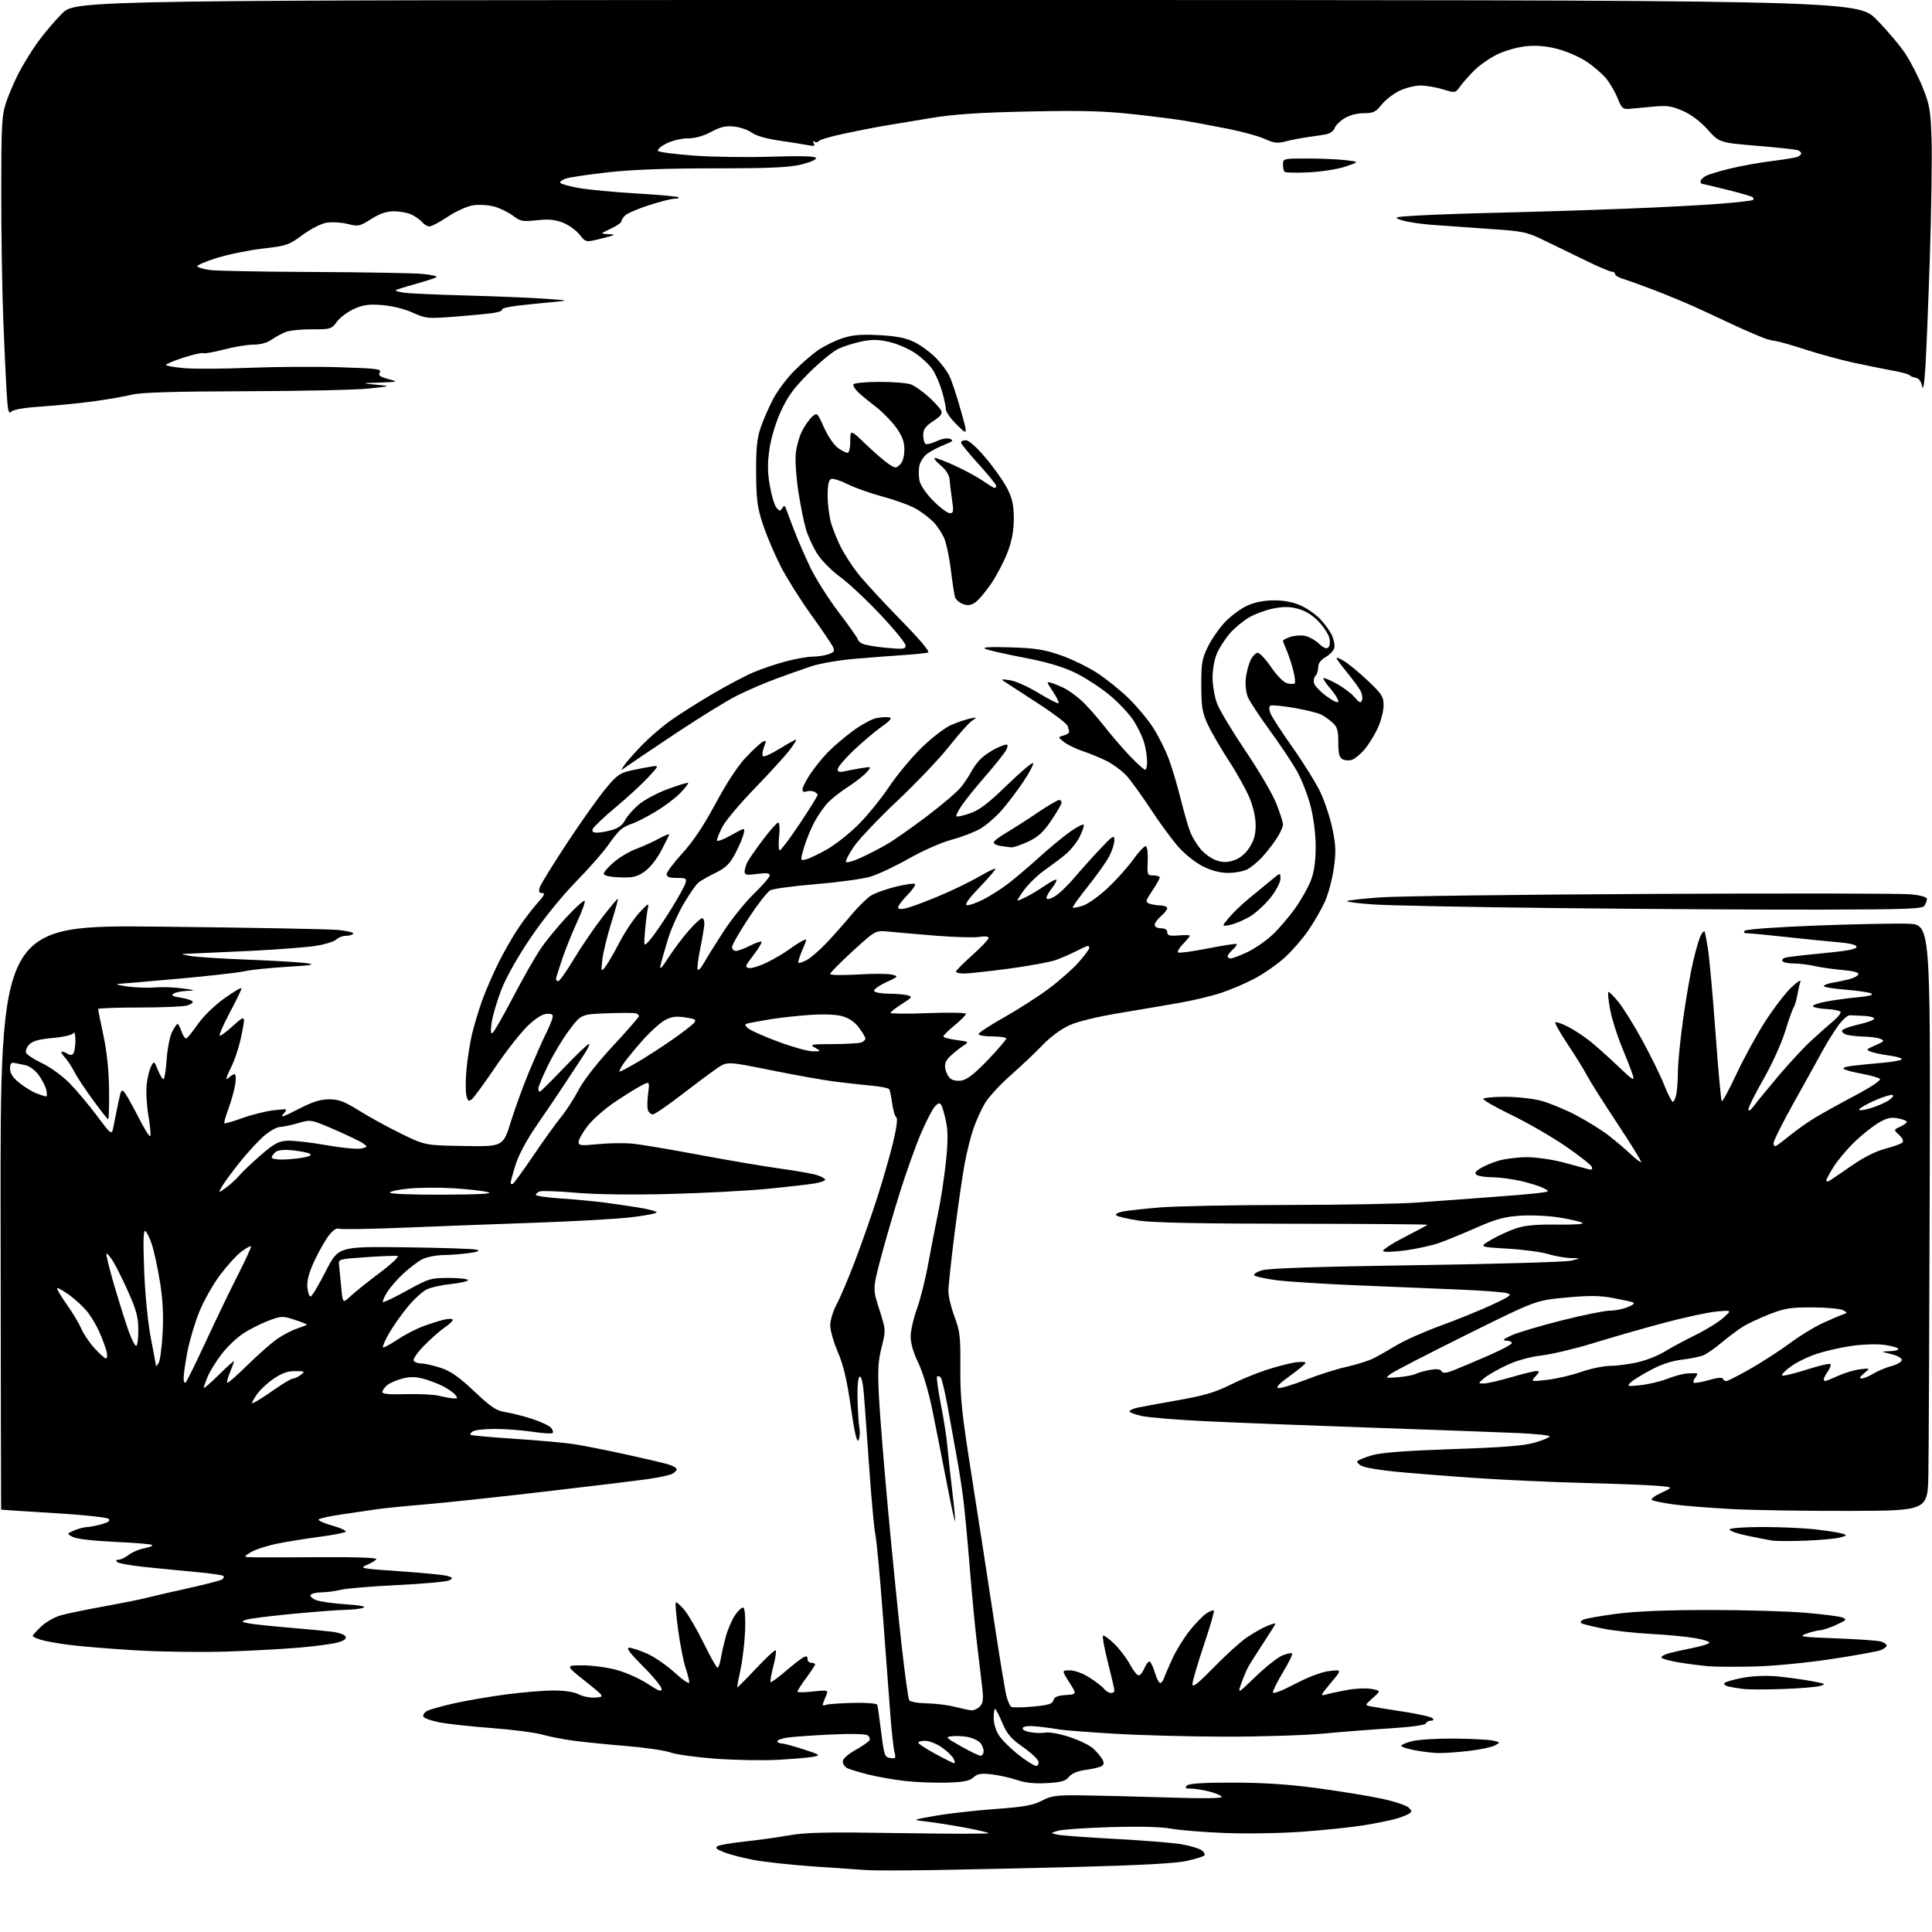 <?xml version="1.0" encoding="UTF-8" standalone="no"?>
<svg 
  version="1.1" 
  xmlns="http://www.w3.org/2000/svg" 
  xmlns:xlink="http://www.w3.org/1999/xlink" 
  xmlns:svg="http://www.w3.org/2000/svg"
  xmlns:rdf="http://www.w3.org/1999/02/22-rdf-syntax-ns#"
  xmlns:cc="http://creativecommons.org/ns#"
  xmlns:dc="http://purl.org/dc/elements/1.1/"
  viewBox="0 0 768 768"
  width="768"
  height="768"
>
<style>svg {background-color: white; }</style>"
<path stroke="none" fill="black" fill-rule="evenodd" d="M371.00,743.39C359.18,743.58 347.25,743.58 344.50,743.39C341.75,743.20 332.30,742.55 323.50,741.95C314.70,741.34 303.95,740.18 299.61,739.36C295.26,738.54 289.93,737.15 287.75,736.28C284.71,735.07 284.14,734.50 285.30,733.85C286.13,733.39 291.02,732.56 296.16,732.02C301.30,731.47 309.19,730.37 313.70,729.57C320.32,728.39 328.75,728.22 357.70,728.69C377.39,729.01 393.27,729.02 392.99,728.71C392.71,728.40 388.21,727.36 382.99,726.40C377.77,725.45 371.02,724.39 368.00,724.05C362.50,723.43 362.50,723.43 372.00,721.78C377.23,720.87 387.86,719.67 395.63,719.11C407.05,718.28 410.60,717.65 414.12,715.82C417.96,713.82 419.81,713.57 429.98,713.68C436.32,713.75 451.57,714.13 463.88,714.52C478.62,714.99 486.05,714.89 485.65,714.24C485.31,713.69 483.03,712.74 480.57,712.12C478.12,711.51 474.87,711.00 473.36,711.00C471.21,711.00 470.87,710.73 471.80,709.80C472.64,708.96 478.14,708.61 490.25,708.62C502.38,708.64 512.40,709.30 524.00,710.87C533.08,712.10 544.54,713.98 549.47,715.05C554.40,716.13 559.12,717.70 559.97,718.54C561.33,719.90 561.33,720.18 560.00,721.04C559.17,721.57 556.70,722.50 554.50,723.11C552.30,723.72 546.70,724.84 542.06,725.59C537.41,726.35 526.61,727.48 518.06,728.11C509.37,728.75 495.66,728.99 487.00,728.65C478.48,728.32 468.80,727.54 465.50,726.91C461.66,726.19 453.01,725.97 441.50,726.31C431.60,726.60 422.15,727.25 420.50,727.76C417.50,728.69 417.50,728.69 420.50,729.32C422.15,729.67 432.50,730.43 443.50,731.01C454.50,731.59 466.28,732.54 469.68,733.12C473.08,733.71 476.68,734.78 477.68,735.51C478.68,736.24 479.16,737.17 478.74,737.59C478.33,738.00 475.18,738.97 471.75,739.75C467.54,740.70 453.58,741.47 429.00,742.11C408.93,742.63 382.82,743.20 371.00,743.39zM376.21,708.62C371.42,708.74 364.01,708.45 359.75,707.97C355.49,707.49 348.97,706.34 345.25,705.42C341.54,704.50 337.71,703.34 336.75,702.84C335.79,702.34 335.00,701.16 335.00,700.21C335.00,699.20 337.03,697.36 339.97,695.71C342.69,694.18 345.23,692.44 345.59,691.85C345.96,691.26 345.64,690.35 344.88,689.82C344.06,689.26 338.20,689.12 330.54,689.48C323.41,689.82 315.65,690.36 313.29,690.68C310.93,691.01 309.00,691.66 309.00,692.14C309.00,692.61 309.79,693.03 310.75,693.07C311.71,693.10 315.65,694.16 319.50,695.41C325.95,697.51 326.26,697.74 323.50,698.31C321.85,698.64 315.55,699.20 309.50,699.54C303.45,699.88 292.20,699.69 284.50,699.12C276.80,698.55 268.70,697.43 266.50,696.63C264.30,695.83 256.43,694.68 249.00,694.07C241.57,693.46 232.12,692.51 228.00,691.96C223.88,691.40 218.21,690.30 215.42,689.50C212.62,688.70 203.62,687.54 195.42,686.93C187.21,686.31 177.83,685.29 174.58,684.65C171.32,684.02 168.48,682.97 168.27,682.32C168.05,681.67 168.75,680.67 169.82,680.10C170.89,679.53 175.78,678.16 180.70,677.07C185.62,675.97 194.92,674.38 201.37,673.54C207.82,672.69 216.25,672.00 220.10,672.00C224.48,672.00 228.23,672.58 230.11,673.56C231.77,674.41 234.76,674.98 236.77,674.81C240.43,674.50 240.43,674.50 232.59,668.25C224.74,662.00 224.74,662.00 231.64,662.00C235.44,662.00 241.58,662.84 245.29,663.87C249.00,664.90 254.50,667.38 257.52,669.38C261.75,672.19 263.00,672.65 263.00,671.40C263.00,670.50 259.68,666.45 255.61,662.39C250.40,657.17 248.77,655.00 250.08,655.00C251.11,655.00 254.32,656.05 257.22,657.34C260.12,658.62 265.09,662.05 268.25,664.94C271.42,667.84 274.00,669.56 274.00,668.78C274.00,668.00 273.33,665.36 272.51,662.93C271.69,660.49 270.37,653.78 269.58,648.02C268.78,642.25 268.36,637.30 268.64,637.02C268.92,636.74 270.46,638.08 272.07,640.01C273.67,641.93 277.12,647.87 279.74,653.20C282.36,658.54 284.82,662.93 285.20,662.95C285.59,662.98 286.19,661.31 286.54,659.25C286.88,657.19 287.79,653.22 288.56,650.44C289.32,647.65 290.97,643.86 292.22,642.01C293.48,640.16 294.95,638.84 295.50,639.07C296.09,639.33 296.38,642.96 296.20,647.94C296.03,652.58 295.24,659.47 294.45,663.25C293.65,667.03 293.00,670.40 293.00,670.73C293.00,671.05 296.33,667.76 300.39,663.41C304.46,659.06 308.04,655.74 308.35,656.04C308.66,656.34 308.24,659.20 307.40,662.40C306.56,665.60 306.08,668.41 306.31,668.65C306.55,668.88 309.16,667.00 312.12,664.46C315.08,661.92 318.29,659.41 319.25,658.89C320.57,658.16 321.00,658.30 321.00,659.46C321.00,660.31 321.68,661.00 322.50,661.00C323.32,661.00 324.00,661.28 324.00,661.62C324.00,661.95 322.43,664.38 320.50,667.00C318.57,669.62 317.00,672.07 317.00,672.43C317.00,672.80 319.77,672.79 323.16,672.40C328.65,671.78 329.25,671.89 328.66,673.35C328.30,674.26 327.70,675.75 327.33,676.67C326.82,677.92 327.06,678.19 328.25,677.74C329.12,677.40 334.02,677.03 339.12,676.92C344.46,676.80 348.54,677.13 348.73,677.69C348.91,678.23 349.61,683.13 350.29,688.58C351.44,697.84 351.68,698.52 353.89,698.84C356.05,699.14 356.20,698.91 355.54,696.34C355.14,694.78 354.39,687.88 353.88,681.00C353.36,674.12 352.03,656.38 350.92,641.57C349.81,626.77 348.49,612.59 347.98,610.07C347.47,607.56 346.37,595.60 345.53,583.50C344.69,571.40 343.73,558.21 343.41,554.20C343.05,549.71 342.41,547.03 341.76,547.25C341.10,547.47 340.77,550.81 340.88,556.05C340.99,560.70 341.32,565.93 341.63,567.67C341.94,569.41 341.78,571.57 341.27,572.48C340.63,573.63 339.72,569.71 338.22,559.31C336.66,548.53 335.26,542.59 333.07,537.50C331.41,533.65 330.04,528.88 330.03,526.90C330.01,524.88 331.15,521.15 332.62,518.40C334.06,515.70 337.38,507.86 339.99,500.98C342.61,494.09 346.55,482.84 348.75,475.98C350.95,469.11 353.77,459.29 355.02,454.14C356.44,448.26 356.91,444.55 356.29,444.14C355.75,443.79 355.02,441.33 354.66,438.67C354.31,436.01 353.78,433.46 353.50,433.00C353.21,432.53 349.95,431.88 346.24,431.55C342.53,431.21 335.90,430.47 331.50,429.90C327.10,429.33 315.74,427.30 306.26,425.38C289.02,421.89 289.02,421.89 284.76,424.85C282.42,426.47 276.06,431.22 270.63,435.40C265.20,439.58 260.19,443.00 259.49,443.00C258.79,443.00 257.93,442.27 257.59,441.37C257.25,440.48 257.26,437.51 257.62,434.77C258.28,429.80 258.28,429.80 254.89,431.55C253.03,432.51 248.26,435.48 244.30,438.15C240.33,440.81 235.50,445.09 233.55,447.64C231.60,450.20 230.00,453.03 230.00,453.94C230.00,455.40 230.89,455.50 237.75,454.82C242.01,454.39 248.20,454.30 251.50,454.63C254.80,454.95 266.75,456.96 278.06,459.09C289.37,461.21 303.77,463.66 310.06,464.52C316.35,465.38 322.96,466.55 324.75,467.12C326.54,467.69 328.00,468.51 328.00,468.95C328.00,469.39 326.09,470.06 323.75,470.45C321.41,470.84 312.98,471.80 305.00,472.58C297.02,473.37 279.48,474.29 266.00,474.63C250.90,475.01 236.63,474.82 228.81,474.13C221.83,473.52 215.41,473.29 214.56,473.62C213.70,473.95 213.00,474.56 213.00,474.98C213.00,475.40 217.61,476.06 223.25,476.44C228.89,476.82 236.65,477.55 240.50,478.06C244.35,478.57 250.54,479.48 254.25,480.08C257.96,480.69 261.00,481.53 261.00,481.95C261.00,482.37 256.39,483.25 250.75,483.91C245.11,484.56 228.12,485.52 213.00,486.04C197.88,486.57 174.41,487.45 160.86,488.01C147.31,488.57 135.55,488.76 134.72,488.44C133.75,488.08 132.28,489.08 130.65,491.21C129.25,493.05 126.70,497.55 124.99,501.21C122.81,505.87 121.97,509.01 122.19,511.69C122.36,513.78 122.94,515.44 123.48,515.37C124.02,515.29 126.72,510.79 129.48,505.37C134.50,495.50 134.50,495.50 161.00,495.82C175.57,496.00 188.40,496.43 189.50,496.78C190.91,497.23 190.02,497.63 186.50,498.12C183.75,498.51 179.12,498.86 176.20,498.91C173.29,498.96 169.52,499.71 167.84,500.58C166.15,501.46 162.80,503.99 160.39,506.21C157.98,508.43 155.06,511.79 153.89,513.67C152.73,515.56 151.98,517.31 152.23,517.57C152.49,517.82 156.78,515.77 161.78,513.01C170.44,508.24 171.23,508.00 178.43,508.00C182.60,508.00 186.00,508.39 186.00,508.86C186.00,509.34 182.98,510.03 179.30,510.41C175.61,510.79 171.23,511.77 169.55,512.60C167.87,513.43 164.47,516.57 162.00,519.57C159.53,522.58 156.21,527.30 154.63,530.06C153.05,532.83 151.97,535.31 152.24,535.57C152.50,535.84 155.03,534.50 157.85,532.60C160.67,530.71 165.34,528.27 168.24,527.20C171.13,526.12 174.96,524.93 176.75,524.54C178.54,524.16 180.00,524.21 179.99,524.67C179.99,525.13 178.53,526.49 176.74,527.71C174.96,528.92 171.31,532.14 168.63,534.86C165.95,537.58 164.07,540.30 164.44,540.90C164.81,541.51 166.16,542.00 167.44,542.00C168.72,542.00 172.16,542.77 175.09,543.72C179.15,545.03 182.32,547.23 188.50,553.06C195.32,559.49 197.29,560.79 201.05,561.37C203.50,561.75 208.28,562.97 211.67,564.08C215.07,565.20 218.40,566.77 219.07,567.58C219.74,568.39 220.01,569.32 219.68,569.65C219.35,569.98 215.67,569.75 211.50,569.13C207.33,568.51 200.67,568.01 196.71,568.02C192.74,568.02 188.84,568.45 188.03,568.96C187.22,569.47 186.77,570.10 187.03,570.36C187.29,570.62 195.15,571.33 204.50,571.94C213.85,572.55 224.43,573.50 228.00,574.05C231.57,574.59 240.80,576.41 248.50,578.09C256.20,579.77 263.96,581.59 265.75,582.15C267.54,582.70 269.00,583.55 269.00,584.04C269.00,584.53 268.21,585.35 267.25,585.86C266.29,586.37 262.12,587.29 258.00,587.89C253.88,588.49 235.20,590.77 216.50,592.94C197.80,595.12 176.43,597.41 169.00,598.02C161.57,598.63 152.80,599.52 149.50,599.99C146.20,600.47 139.90,601.39 135.50,602.05C131.10,602.71 127.14,603.57 126.70,603.98C126.25,604.38 128.67,605.49 132.06,606.44C135.46,607.39 137.84,608.51 137.37,608.92C136.89,609.33 132.22,610.23 127.00,610.91C121.78,611.60 114.21,612.82 110.19,613.63C106.16,614.44 101.44,615.98 99.69,617.05C96.50,618.99 96.50,618.99 102.00,619.07C105.03,619.11 117.11,619.08 128.85,619.00C141.89,618.92 149.97,619.23 149.62,619.80C149.30,620.32 147.57,621.36 145.77,622.11C142.71,623.40 143.57,623.56 159.05,624.61C168.15,625.23 176.66,626.07 177.96,626.49C180.08,627.16 180.15,627.34 178.59,628.21C177.64,628.74 168.45,629.58 158.18,630.08C147.91,630.57 137.70,631.42 135.50,631.96C133.30,632.51 129.84,632.96 127.81,632.98C125.78,632.99 123.84,633.45 123.50,634.00C123.16,634.55 124.14,635.49 125.69,636.08C127.24,636.67 132.53,637.42 137.46,637.74C143.20,638.11 145.72,638.60 144.46,639.09C143.38,639.51 140.22,639.89 137.44,639.93C134.65,639.97 125.07,640.70 116.15,641.55C107.22,642.40 98.95,643.45 97.75,643.90C95.81,644.62 95.94,644.77 99.04,645.34C100.94,645.69 107.90,646.43 114.50,646.98C121.10,647.53 128.83,648.26 131.68,648.60C134.66,648.95 137.09,649.79 137.39,650.58C137.74,651.50 136.70,652.27 134.21,652.93C132.17,653.47 125.55,654.37 119.50,654.91C113.45,655.46 100.40,656.18 90.50,656.51C80.60,656.85 64.40,656.64 54.50,656.06C44.60,655.48 32.67,654.52 28.00,653.93C23.32,653.34 18.04,652.41 16.25,651.85C14.46,651.30 13.00,650.60 13.00,650.29C13.00,649.99 14.53,648.29 16.41,646.52C18.28,644.76 21.77,642.77 24.16,642.11C26.54,641.44 34.35,639.83 41.50,638.53C48.65,637.24 56.30,635.69 58.50,635.11C60.70,634.53 67.99,632.84 74.69,631.37C81.40,629.89 87.46,628.33 88.16,627.90C88.87,627.46 89.16,626.82 88.81,626.47C88.46,626.12 83.52,625.41 77.84,624.89C72.15,624.37 63.00,623.47 57.50,622.90C52.00,622.33 47.07,621.44 46.55,620.93C45.96,620.35 46.19,620.00 47.17,620.00C48.03,620.00 49.83,619.14 51.17,618.08C52.51,617.03 55.29,615.85 57.35,615.46C59.41,615.08 60.82,614.49 60.49,614.16C60.16,613.83 53.47,613.26 45.62,612.91C37.02,612.52 30.39,611.74 28.93,610.96C26.50,609.65 26.50,609.65 29.50,608.37C31.15,607.67 33.40,607.07 34.50,607.04C35.60,607.01 38.24,606.51 40.37,605.91C43.11,605.15 43.93,604.53 43.17,603.77C42.57,603.17 32.99,602.16 21.30,601.46C9.86,600.78 0.47,600.17 0.44,600.11C0.40,600.05 0.31,547.73 0.24,483.84C0.10,367.67 0.10,367.67 63.80,368.36C98.83,368.73 130.52,369.32 134.22,369.66C137.92,370.00 140.70,370.67 140.41,371.14C140.12,371.61 138.82,372.00 137.51,372.00C136.21,372.00 134.48,372.66 133.68,373.46C132.87,374.27 129.23,375.40 125.57,375.99C121.92,376.57 110.06,377.48 99.22,378.01C88.37,378.53 77.70,379.02 75.50,379.09C71.50,379.22 71.50,379.22 75.50,379.98C77.70,380.41 88.05,381.08 98.50,381.48C108.95,381.88 119.53,382.52 122.00,382.90C125.64,383.45 124.12,383.73 114.06,384.33C107.21,384.74 99.56,385.54 97.06,386.10C94.55,386.67 82.83,387.99 71.00,389.05C59.17,390.11 48.38,391.04 47.00,391.12C45.62,391.20 47.20,391.65 50.50,392.12C53.80,392.59 58.75,392.77 61.50,392.52C64.25,392.27 69.20,392.44 72.50,392.90C77.68,393.62 77.95,393.76 74.50,393.88C72.30,393.96 69.83,394.45 69.02,394.97C67.91,395.67 68.62,396.07 71.79,396.58C74.13,396.96 76.28,397.64 76.56,398.10C76.85,398.56 75.83,399.29 74.29,399.72C72.76,400.15 64.19,400.50 55.25,400.50C46.31,400.50 39.00,400.77 39.00,401.09C39.00,401.42 39.95,406.14 41.11,411.59C42.49,418.06 43.27,425.58 43.36,433.25C43.44,439.71 43.27,444.97 43.00,444.93C42.73,444.89 39.97,441.40 36.89,437.18C33.80,432.96 30.49,427.93 29.52,426.00C28.56,424.07 26.84,421.49 25.71,420.25C24.58,419.01 24.07,418.01 24.58,418.02C25.08,418.02 26.16,418.45 26.97,418.96C27.95,419.58 28.71,419.49 29.21,418.70C29.63,418.04 29.97,415.70 29.97,413.50C29.97,411.21 29.64,410.02 29.19,410.72C28.76,411.40 25.06,412.25 20.96,412.61C15.54,413.10 13.00,413.80 11.66,415.19C10.65,416.24 10.07,417.73 10.36,418.50C10.66,419.26 13.51,421.13 16.70,422.63C19.89,424.14 24.76,427.65 27.51,430.44C30.27,433.22 35.20,439.08 38.48,443.46C44.43,451.42 44.43,451.42 45.18,447.46C45.59,445.28 46.45,441.05 47.08,438.05C48.16,432.95 48.33,432.73 49.70,434.55C50.51,435.62 52.96,440.03 55.15,444.35C57.34,448.67 59.39,451.95 59.71,451.63C60.03,451.30 59.71,447.66 59.00,443.53C58.30,439.40 57.98,433.77 58.31,431.04C58.63,428.30 59.43,425.06 60.09,423.84C61.24,421.68 61.31,421.72 62.74,425.31C63.55,427.34 64.55,429.00 64.96,429.00C65.38,429.00 65.96,425.47 66.25,421.15C66.55,416.84 67.52,411.89 68.42,410.15C69.32,408.42 70.29,407.00 70.58,407.00C70.87,407.00 71.58,408.37 72.17,410.05C72.75,411.72 73.60,412.96 74.07,412.80C74.53,412.63 76.61,410.05 78.70,407.06C80.91,403.91 85.33,399.61 89.25,396.82C92.96,394.17 96.00,392.40 96.00,392.89C96.00,393.38 93.92,397.67 91.39,402.44C88.85,407.21 87.02,411.35 87.31,411.65C87.61,411.94 89.91,410.28 92.42,407.96C96.06,404.61 97.00,404.13 96.99,405.62C96.98,406.66 96.30,410.33 95.49,413.78C94.67,417.24 93.11,421.83 92.00,423.99C90.90,426.15 90.00,428.25 90.00,428.66C90.00,429.07 90.54,428.86 91.20,428.20C91.86,427.54 92.80,427.00 93.29,427.00C93.78,427.00 93.86,428.91 93.47,431.25C93.08,433.59 91.87,437.89 90.78,440.82C89.69,443.74 88.98,446.31 89.19,446.52C89.40,446.73 92.61,445.80 96.32,444.46C100.03,443.11 105.64,441.72 108.78,441.36C114.50,440.70 114.50,440.70 112.61,442.83C111.19,444.44 112.60,443.99 118.42,440.98C124.20,437.99 127.28,437.00 130.83,437.00C134.71,437.00 136.88,437.83 143.03,441.66C147.14,444.22 154.67,448.34 159.78,450.81C169.05,455.30 169.05,455.30 184.53,455.55C200.00,455.81 200.00,455.81 203.12,445.76C204.84,440.23 208.16,431.14 210.50,425.56C212.84,419.98 215.65,413.63 216.75,411.45C217.84,409.28 219.06,406.49 219.44,405.25C220.04,403.31 219.77,403.00 217.52,403.00C215.80,403.00 213.23,404.57 209.94,407.65C207.21,410.21 201.41,417.55 197.07,423.96C192.72,430.37 188.47,436.19 187.63,436.90C186.31,437.99 185.98,437.78 185.41,435.50C185.04,434.03 185.05,429.40 185.43,425.22C185.81,421.04 186.78,414.77 187.58,411.30C188.39,407.83 190.22,401.73 191.65,397.75C193.08,393.76 196.06,386.90 198.26,382.50C200.47,378.10 204.07,371.84 206.28,368.60C208.48,365.35 211.85,360.96 213.76,358.85C216.37,355.95 216.82,355.00 215.55,355.00C214.26,355.00 214.03,354.47 214.56,352.75C214.94,351.51 219.87,343.52 225.50,334.99C231.13,326.46 238.02,316.75 240.81,313.42C245.32,308.02 246.47,307.22 251.19,306.21C254.11,305.58 257.74,304.89 259.25,304.67C261.97,304.28 261.96,304.33 257.79,308.89C255.47,311.42 249.67,316.77 244.89,320.77C240.11,324.76 235.94,328.70 235.63,329.52C235.23,330.55 235.73,331.00 237.28,330.99C238.50,330.99 241.19,330.52 243.25,329.95C245.76,329.25 247.48,327.96 248.47,326.05C249.28,324.48 251.71,321.69 253.87,319.85C256.03,318.01 261.25,315.22 265.47,313.66C269.70,312.10 273.33,311.00 273.55,311.22C273.77,311.43 272.31,313.30 270.31,315.36C268.30,317.42 263.70,320.84 260.08,322.96C256.46,325.08 252.38,327.13 251.00,327.52C249.62,327.91 247.66,328.97 246.63,329.87C245.61,330.77 243.39,333.52 241.71,336.00C240.03,338.48 234.29,345.00 228.94,350.50C223.08,356.53 215.87,365.47 210.78,373.00C205.72,380.49 201.10,388.71 199.26,393.50C197.57,397.90 195.86,403.70 195.46,406.39C194.96,409.73 195.06,411.08 195.78,410.63C196.36,410.28 200.04,403.87 203.94,396.40C207.85,388.93 212.78,380.27 214.90,377.16C217.01,374.05 221.68,368.35 225.27,364.50C228.86,360.65 232.07,357.77 232.40,358.09C232.74,358.42 231.42,362.14 229.47,366.36C227.52,370.58 224.82,377.29 223.47,381.27C222.12,385.25 221.01,388.84 221.01,389.25C221.00,389.66 221.42,390.00 221.93,390.00C222.45,390.00 225.23,386.06 228.12,381.25C231.01,376.44 236.07,369.01 239.35,364.75C242.64,360.48 245.46,357.12 245.62,357.28C245.77,357.44 244.58,361.79 242.97,366.94C241.35,372.10 239.77,378.61 239.45,381.41C238.90,386.23 238.96,386.39 240.50,384.50C241.39,383.40 243.95,379.02 246.17,374.76C248.40,370.50 252.00,365.10 254.18,362.76C257.63,359.05 258.07,358.82 257.55,361.00C257.23,362.38 256.72,366.43 256.41,370.00C255.86,376.50 255.86,376.50 258.48,373.50C259.91,371.85 263.48,366.67 266.40,362.00C269.32,357.32 272.03,352.48 272.42,351.25C273.08,349.17 272.83,349.00 269.07,349.00C266.12,349.00 265.00,348.59 265.00,347.50C265.00,346.68 267.81,342.94 271.25,339.19C275.49,334.56 279.73,328.22 284.44,319.44C288.72,311.45 293.30,304.46 296.41,301.16C299.19,298.23 302.21,295.42 303.13,294.93C304.63,294.13 304.70,294.35 303.70,296.98C303.09,298.60 302.90,300.23 303.28,300.61C303.66,300.99 306.63,299.66 309.89,297.65C313.14,295.64 316.09,294.00 316.45,294.00C316.80,294.00 315.62,295.91 313.82,298.25C312.02,300.59 305.76,307.45 299.90,313.50C294.05,319.55 288.30,326.39 287.13,328.71C285.96,331.03 285.00,333.43 285.00,334.06C285.00,334.68 287.53,333.76 290.63,332.01C296.26,328.84 296.26,328.84 295.55,331.67C295.16,333.23 293.64,336.75 292.17,339.50C290.04,343.48 288.45,345.01 284.36,347.00C281.53,348.38 278.47,350.14 277.55,350.92C276.64,351.70 274.07,355.40 271.84,359.15C269.62,362.90 266.79,369.23 265.56,373.23C264.33,377.23 263.01,381.85 262.63,383.50C262.08,385.84 262.78,385.19 265.82,380.50C267.96,377.20 271.61,372.36 273.94,369.75C276.27,367.14 278.58,365.00 279.08,365.00C279.59,365.00 280.00,365.92 280.00,367.04C280.00,368.17 279.30,372.48 278.44,376.62C277.59,380.77 277.08,384.69 277.31,385.33C277.54,385.97 278.58,384.98 279.62,383.12C280.65,381.25 284.15,375.63 287.39,370.62C290.63,365.60 296.14,358.73 299.64,355.34C303.14,351.95 306.00,348.63 306.00,347.96C306.00,347.08 304.63,346.92 301.00,347.41C296.81,347.96 296.00,347.81 296.00,346.47C296.00,345.59 296.50,343.89 297.12,342.68C297.74,341.48 300.53,337.46 303.32,333.75C306.11,330.04 308.82,327.00 309.34,327.00C309.88,327.00 310.04,329.32 309.71,332.50C309.40,335.52 309.53,338.00 310.00,338.00C310.47,338.00 314.03,333.23 317.93,327.40C321.82,321.57 325.00,316.45 325.00,316.01C325.00,315.57 324.32,314.95 323.50,314.64C322.68,314.32 321.33,314.32 320.50,314.64C319.60,314.99 319.00,314.64 319.00,313.78C319.00,312.99 320.37,310.27 322.05,307.75C323.72,305.22 326.87,301.31 329.05,299.07C331.23,296.83 335.73,292.98 339.07,290.53C342.40,288.07 346.63,285.78 348.47,285.44C350.30,285.10 352.57,284.97 353.52,285.16C354.76,285.41 353.89,286.45 350.37,288.95C347.69,290.85 342.69,295.09 339.25,298.36C335.81,301.64 333.00,304.97 333.00,305.78C333.00,306.85 333.72,307.07 335.75,306.60C337.26,306.25 340.30,305.68 342.50,305.33C346.50,304.71 346.50,304.71 344.50,307.00C343.40,308.26 340.20,310.78 337.38,312.59C334.56,314.41 330.96,317.19 329.38,318.78C327.80,320.36 325.31,323.87 323.85,326.58C322.38,329.29 320.48,333.91 319.62,336.85C318.05,342.21 318.05,342.21 320.41,341.61C321.71,341.29 325.44,339.51 328.69,337.68C331.94,335.84 337.52,331.45 341.09,327.92C344.66,324.39 350.19,317.59 353.39,312.82C356.59,308.04 362.48,300.96 366.48,297.08C370.48,293.21 375.72,289.20 378.12,288.18C380.53,287.15 383.85,286.02 385.50,285.66C388.50,285.01 388.50,285.01 386.21,286.66C384.95,287.56 380.86,292.17 377.12,296.90C373.39,301.63 364.23,311.25 356.77,318.28C349.31,325.30 341.51,333.51 339.44,336.53C337.36,339.54 335.97,342.30 336.34,342.67C336.70,343.04 339.37,342.26 342.25,340.94C345.14,339.61 349.75,337.24 352.50,335.65C355.25,334.07 362.45,329.02 368.50,324.44C374.55,319.86 380.67,314.62 382.10,312.80C383.53,310.98 385.40,308.14 386.25,306.49C387.11,304.85 388.87,302.54 390.15,301.37C391.44,300.19 393.94,298.51 395.70,297.62C397.46,296.73 399.39,296.00 399.99,296.00C400.74,296.00 400.71,296.69 399.89,298.25C399.24,299.49 395.57,304.10 391.74,308.50C387.90,312.90 383.63,318.20 382.24,320.27C380.85,322.34 379.92,324.26 380.18,324.52C380.45,324.78 382.87,324.24 385.56,323.32C389.30,322.05 392.79,319.40 400.24,312.17C405.62,306.95 410.31,302.97 410.66,303.33C411.02,303.68 409.27,307.02 406.79,310.74C404.30,314.46 400.36,319.64 398.03,322.27C395.71,324.89 391.93,328.12 389.65,329.45C387.37,330.78 382.27,332.74 378.32,333.79C374.29,334.86 366.84,338.15 361.32,341.27C355.92,344.34 349.02,347.58 346.00,348.48C342.98,349.39 333.25,350.72 324.38,351.46C315.52,352.19 307.33,353.29 306.19,353.90C305.05,354.51 301.16,359.50 297.56,364.99C293.95,370.47 291.00,375.65 291.00,376.48C291.00,377.32 291.69,378.00 292.54,378.00C293.39,378.00 295.91,377.07 298.14,375.93C300.37,374.79 302.42,374.09 302.70,374.36C302.97,374.64 301.54,377.03 299.51,379.68C296.14,384.08 295.99,384.53 297.83,384.81C298.93,384.98 302.23,383.92 305.17,382.45C308.10,380.98 311.85,378.77 313.50,377.54C315.15,376.32 317.50,374.78 318.72,374.13C320.95,372.96 320.95,372.96 318.95,377.62C317.85,380.18 317.14,382.48 317.38,382.72C317.62,382.95 319.09,382.47 320.66,381.65C322.22,380.83 325.78,377.76 328.56,374.83C331.34,371.90 335.81,366.85 338.49,363.62C341.18,360.39 344.71,356.93 346.33,355.94C347.96,354.95 352.40,353.38 356.19,352.45C359.99,351.52 363.38,351.05 363.73,351.40C364.08,351.75 362.71,353.73 360.69,355.81C358.66,357.89 357.00,360.08 357.00,360.69C357.00,361.42 358.09,361.53 360.25,361.03C362.04,360.61 367.89,358.43 373.25,356.19C378.61,353.94 385.75,350.48 389.12,348.51C392.49,346.53 395.44,345.11 395.67,345.34C395.90,345.57 393.11,348.85 389.48,352.63C385.09,357.19 383.36,359.60 384.35,359.81C385.17,359.98 388.05,358.99 390.76,357.62C393.46,356.25 397.89,353.45 400.59,351.39C403.29,349.34 408.88,344.60 413.00,340.87C417.12,337.14 422.75,332.49 425.50,330.54C428.25,328.59 430.64,327.41 430.81,327.92C430.98,328.43 430.22,330.61 429.12,332.77C428.02,334.93 425.54,338.00 423.62,339.59C421.69,341.19 417.95,344.01 415.31,345.87C412.66,347.72 409.02,351.20 407.22,353.62C405.41,356.03 404.20,358.00 404.52,358.00C404.84,358.00 406.54,357.26 408.30,356.36C410.06,355.46 413.41,353.41 415.75,351.81C418.09,350.21 420.00,349.31 420.00,349.82C420.00,350.32 419.10,351.87 418.00,353.27C416.90,354.67 416.00,356.32 416.00,356.93C416.00,357.67 417.01,357.53 418.93,356.54C420.54,355.71 424.02,352.47 426.68,349.34C429.33,346.22 434.08,340.93 437.23,337.58C442.42,332.07 442.96,331.74 442.98,334.01C442.99,335.40 442.04,338.32 440.87,340.51C439.69,342.71 435.88,348.07 432.39,352.44C428.90,356.80 426.23,360.56 426.45,360.79C426.68,361.01 428.50,360.66 430.50,360.00C432.51,359.34 436.92,356.19 440.32,353.01C443.72,349.83 448.30,344.71 450.50,341.64C452.70,338.56 454.95,336.20 455.50,336.38C456.05,336.56 456.38,339.24 456.24,342.36C455.99,347.78 456.08,348.00 458.49,348.00C459.87,348.00 461.00,348.38 461.00,348.85C461.00,349.32 459.67,351.68 458.04,354.10C455.41,358.02 455.27,358.57 456.79,359.18C457.73,359.55 459.74,359.89 461.25,359.93C462.76,359.97 464.00,360.45 464.00,361.01C464.00,361.56 462.88,362.99 461.50,364.19C460.13,365.38 459.00,366.95 459.00,367.68C459.00,368.42 460.10,369.00 461.50,369.00C463.13,369.00 464.00,369.56 464.00,370.60C464.00,371.88 464.89,372.13 468.50,371.84C470.98,371.65 473.00,371.69 473.00,371.94C473.00,372.19 471.80,373.65 470.32,375.18C468.85,376.72 467.93,378.26 468.27,378.60C468.61,378.95 473.91,378.24 480.04,377.04C486.17,375.83 491.37,375.03 491.60,375.26C491.83,375.49 491.11,376.50 490.01,377.49C488.90,378.49 488.00,379.69 488.00,380.15C488.00,380.62 488.56,381.00 489.25,380.99C489.94,380.98 492.84,379.89 495.69,378.56C498.55,377.23 502.99,374.20 505.56,371.84C508.13,369.47 512.26,364.70 514.72,361.24C517.19,357.78 520.06,352.71 521.11,349.96C522.41,346.52 523.00,342.40 523.00,336.65C523.00,331.60 522.21,325.25 521.00,320.51C519.90,316.22 517.47,309.96 515.59,306.60C513.72,303.25 508.84,295.93 504.75,290.34C500.66,284.75 496.74,278.78 496.03,277.07C495.32,275.35 494.96,272.06 495.23,269.67C495.49,267.31 496.35,264.05 497.12,262.44C497.89,260.82 499.17,259.50 499.96,259.50C500.75,259.50 503.17,262.10 505.35,265.27C507.69,268.69 510.27,271.28 511.70,271.64C513.01,271.97 514.36,271.97 514.68,271.65C515.01,271.32 514.72,268.91 514.03,266.28C513.34,263.65 512.16,260.08 511.39,258.35C510.63,256.62 510.00,254.97 510.00,254.70C510.00,254.42 511.28,253.75 512.84,253.21C514.40,252.66 516.99,252.45 518.59,252.73C520.19,253.02 522.74,254.41 524.26,255.82C526.18,257.61 527.33,258.07 528.06,257.34C528.65,256.75 528.81,255.09 528.42,253.55C528.04,252.04 526.11,249.10 524.12,247.01C521.80,244.57 518.90,242.78 516.04,242.01C512.70,241.11 510.21,241.08 506.13,241.90C503.13,242.50 498.79,244.11 496.48,245.46C494.17,246.82 490.80,249.60 489.01,251.65C487.21,253.69 484.91,257.20 483.89,259.43C482.80,261.84 482.03,265.84 482.02,269.24C482.01,272.44 482.81,277.08 483.83,279.74C484.83,282.36 489.92,290.82 495.14,298.55C500.36,306.28 505.84,315.62 507.31,319.31C508.79,323.00 510.00,326.81 510.00,327.78C510.00,328.74 508.81,331.33 507.36,333.52C505.91,335.71 503.32,339.00 501.61,340.84C499.90,342.67 497.28,344.81 495.80,345.59C494.31,346.36 490.92,347.00 488.25,347.00C485.03,347.00 481.64,346.13 478.20,344.41C475.31,342.97 470.97,339.52 468.43,336.66C465.93,333.82 460.92,327.00 457.32,321.50C453.71,316.00 449.35,310.00 447.63,308.16C445.91,306.32 442.48,303.80 440.00,302.55C437.52,301.30 433.25,299.53 430.50,298.62C427.75,297.70 424.38,296.07 423.00,294.98C420.50,293.01 420.50,293.01 422.75,292.39C423.99,292.05 425.00,291.41 425.00,290.97C425.00,290.52 424.72,289.43 424.38,288.54C424.03,287.65 419.42,284.08 414.13,280.60C408.83,277.13 402.93,273.29 401.00,272.06C397.50,269.84 397.50,269.84 401.45,270.39C403.63,270.69 408.76,272.99 412.85,275.49C416.95,277.99 420.52,279.81 420.79,279.54C421.07,279.27 420.07,277.19 418.57,274.93C415.85,270.82 415.85,270.82 418.18,271.54C419.45,271.93 421.73,272.88 423.24,273.65C424.74,274.41 427.61,276.48 429.62,278.24C431.63,280.00 435.75,284.61 438.78,288.47C441.81,292.34 446.57,297.86 449.36,300.75C452.15,303.64 454.78,306.00 455.22,306.00C455.65,306.00 456.00,304.54 455.99,302.75C455.99,300.96 455.50,297.70 454.90,295.50C454.31,293.30 452.42,289.30 450.72,286.61C449.01,283.93 444.67,279.28 441.06,276.30C437.45,273.31 431.28,269.31 427.35,267.41C422.38,265.01 416.18,263.18 407.09,261.44C399.89,260.06 392.99,258.50 391.75,257.96C390.18,257.28 393.11,257.09 401.50,257.33C411.31,257.62 414.94,258.17 421.38,260.38C425.72,261.86 432.29,265.03 436.00,267.43C439.70,269.82 445.42,274.42 448.72,277.65C452.01,280.87 456.38,286.12 458.42,289.31C460.46,292.50 463.22,298.00 464.55,301.53C465.88,305.07 468.07,312.41 469.41,317.84C470.76,323.28 472.50,329.25 473.28,331.11C474.06,332.98 475.90,335.93 477.38,337.68C478.86,339.43 481.63,341.38 483.53,342.01C486.15,342.87 487.87,342.87 490.55,341.98C492.80,341.24 495.01,339.43 496.60,337.02C498.42,334.28 499.12,331.85 499.15,328.25C499.17,325.24 498.25,320.95 496.80,317.39C495.49,314.15 491.78,307.46 488.55,302.52C485.32,297.57 481.53,291.05 480.12,288.02C477.93,283.28 477.56,281.08 477.53,272.50C477.50,263.62 477.80,261.88 480.20,257.00C481.69,253.97 484.80,249.53 487.11,247.12C489.42,244.72 493.38,241.83 495.91,240.70C498.88,239.37 502.62,238.65 506.50,238.65C510.37,238.65 514.10,239.37 517.00,240.67C519.48,241.78 522.94,244.17 524.70,245.99C526.47,247.80 528.58,250.71 529.41,252.45C530.24,254.19 530.68,256.50 530.40,257.57C530.12,258.65 528.57,260.29 526.95,261.22C525.00,262.33 524.00,263.71 524.00,265.25C524.00,266.54 523.51,268.09 522.90,268.70C522.30,269.30 522.08,270.67 522.42,271.74C522.76,272.81 525.05,275.13 527.52,276.91C530.36,278.94 532.00,279.63 532.00,278.77C532.00,278.03 530.67,275.87 529.04,273.96C527.41,272.06 526.06,270.13 526.04,269.69C526.02,269.24 528.29,270.12 531.08,271.64C533.88,273.16 537.21,275.65 538.49,277.17C540.36,279.39 540.93,279.63 541.40,278.39C541.73,277.55 541.48,275.88 540.85,274.68C540.22,273.48 538.05,270.48 536.02,268.00C534.00,265.52 531.97,262.87 531.52,262.11C530.96,261.16 531.75,261.31 534.01,262.61C535.83,263.65 540.17,267.21 543.66,270.52C549.39,275.95 550.00,276.92 549.99,280.52C549.98,282.71 548.93,286.75 547.65,289.50C546.36,292.25 544.04,296.01 542.49,297.84C540.93,299.68 538.73,301.54 537.58,301.98C536.44,302.41 534.71,302.35 533.75,301.85C532.39,301.13 532.00,299.64 532.00,295.14C532.00,290.41 531.59,288.97 529.75,287.30C528.51,286.17 526.47,284.72 525.21,284.07C523.95,283.42 519.10,282.22 514.43,281.40C509.76,280.59 505.52,280.18 505.01,280.50C504.43,280.85 504.43,282.01 505.01,283.52C505.52,284.87 509.53,291.05 513.92,297.26C518.31,303.47 523.29,311.53 524.99,315.16C526.69,318.80 528.81,325.31 529.70,329.64C531.04,336.19 531.12,338.81 530.18,345.36C529.55,349.69 527.95,355.62 526.61,358.53C525.28,361.45 522.38,366.49 520.17,369.74C517.97,372.99 513.71,377.89 510.71,380.63C507.71,383.37 502.16,387.22 498.38,389.18C494.60,391.15 488.57,393.68 485.00,394.82C481.43,395.96 474.68,397.59 470.00,398.44C465.32,399.28 454.52,401.13 446.00,402.53C436.15,404.16 428.50,406.00 425.01,407.60C421.79,409.07 417.45,412.28 414.51,415.37C411.75,418.27 406.03,423.68 401.80,427.40C397.56,431.12 392.92,436.17 391.48,438.63C390.04,441.09 387.99,445.61 386.94,448.69C385.88,451.76 384.33,457.93 383.50,462.39C382.66,466.85 380.86,479.27 379.49,490.00C378.13,500.73 377.01,511.18 377.00,513.23C377.00,515.28 378.09,519.86 379.43,523.41C381.60,529.17 381.85,531.33 381.75,543.68C381.66,555.58 382.29,561.60 386.30,587.00C388.86,603.23 392.79,628.65 395.03,643.50C397.27,658.35 399.54,672.17 400.08,674.21C400.61,676.25 401.48,678.18 402.00,678.50C402.52,678.82 406.40,678.78 410.61,678.39C416.79,677.83 418.36,677.35 418.74,675.90C419.08,674.57 420.37,674.02 423.64,673.80C428.08,673.50 428.08,673.50 425.06,668.75C422.04,664.00 422.04,664.00 425.33,664.00C427.21,664.00 430.50,665.20 433.05,666.83C435.50,668.39 438.12,670.41 438.87,671.33C439.63,672.25 440.86,673.00 441.62,673.00C442.38,673.00 443.00,672.57 443.00,672.04C443.00,671.51 441.85,666.52 440.44,660.94C439.03,655.36 438.13,650.53 438.45,650.21C438.77,649.89 440.80,651.35 442.95,653.45C445.11,655.56 447.91,659.24 449.18,661.64C450.46,664.04 452.01,666.00 452.63,666.00C453.25,666.00 454.31,664.66 454.99,663.01C455.68,661.37 456.62,660.26 457.09,660.55C457.56,660.85 458.48,662.87 459.13,665.04C459.78,667.22 460.71,669.00 461.19,669.00C461.67,669.00 462.33,668.21 462.65,667.25C462.97,666.29 464.46,662.80 465.96,659.50C467.47,656.20 470.57,651.14 472.86,648.27C475.15,645.39 478.16,642.29 479.54,641.38C480.93,640.47 482.28,639.95 482.54,640.21C482.81,640.47 480.99,646.71 478.51,654.08C476.03,661.44 474.00,668.37 474.01,669.48C474.01,670.99 476.18,669.28 482.49,662.81C487.16,658.03 493.01,652.72 495.50,651.00C497.99,649.29 501.59,647.23 503.51,646.43C505.43,645.63 507.00,645.17 507.00,645.41C507.00,645.66 504.82,649.15 502.16,653.18C499.50,657.20 496.77,661.54 496.10,662.80C495.43,664.07 494.22,666.96 493.41,669.24C491.95,673.38 491.95,673.38 499.23,666.38C503.23,662.53 507.98,658.79 509.78,658.06C511.59,657.33 513.31,656.98 513.62,657.28C513.92,657.59 512.33,660.88 510.08,664.60C507.84,668.33 506.00,671.96 506.00,672.68C506.00,673.50 509.25,672.28 514.79,669.39C520.28,666.53 525.44,664.59 528.52,664.25C533.45,663.69 533.45,663.69 528.98,669.03C524.97,673.81 524.77,674.28 527.01,673.63C528.38,673.22 532.20,672.40 535.50,671.79C538.80,671.18 543.17,671.00 545.22,671.38C548.94,672.08 548.94,672.08 545.72,674.96C542.50,677.84 542.50,677.84 545.00,678.33C546.38,678.61 552.21,679.55 557.96,680.42C563.71,681.30 568.86,682.46 569.41,683.01C570.06,683.66 569.85,684.00 568.78,684.00C567.89,684.00 567.00,684.49 566.81,685.08C566.59,685.73 561.03,686.51 552.97,687.02C545.56,687.49 533.42,688.43 526.00,689.13C518.58,689.82 501.02,690.37 487.00,690.35C472.98,690.33 452.95,689.79 442.50,689.15C432.05,688.52 422.38,687.76 421.00,687.48C419.62,687.20 415.97,686.69 412.89,686.36C409.31,685.97 407.03,686.14 406.61,686.82C406.20,687.48 407.32,688.16 409.49,688.56C411.43,688.93 414.21,689.00 415.65,688.73C417.09,688.45 421.38,689.25 425.19,690.50C429.00,691.75 433.26,693.83 434.65,695.13C436.04,696.44 437.64,698.34 438.20,699.38C438.93,700.74 438.85,701.48 437.90,702.06C437.18,702.50 434.35,703.18 431.61,703.55C428.36,704.00 426.04,704.96 424.93,706.33C423.58,708.01 421.84,708.50 416.17,708.82C411.33,709.09 407.58,708.71 404.31,707.59C401.69,706.70 397.16,705.68 394.25,705.34C389.95,704.84 388.59,705.06 386.94,706.55C385.35,707.99 383.03,708.44 376.21,708.62zM411.82,701.96C412.55,701.98 413.00,701.23 412.82,700.29C412.64,699.35 409.85,696.73 406.63,694.47C402.00,691.22 400.31,689.28 398.59,685.22C397.40,682.40 396.10,679.77 395.71,679.38C395.32,678.99 395.00,680.48 395.00,682.69C395.00,685.20 395.84,687.96 397.25,690.05C398.49,691.89 401.98,695.31 405.00,697.65C408.03,700.00 411.10,701.94 411.82,701.96zM379.29,700.92C379.72,700.96 379.59,700.11 379.01,699.02C378.43,697.93 376.28,695.90 374.24,694.52C372.20,693.13 369.29,692.00 367.77,692.00C366.25,692.00 365.01,692.34 365.02,692.75C365.02,693.16 368.06,695.15 371.77,697.17C375.47,699.18 378.85,700.87 379.29,700.92zM389.75,697.93C390.44,697.97 391.00,697.13 391.00,696.07C391.00,695.01 390.31,693.45 389.47,692.61C388.63,691.77 386.45,690.80 384.63,690.46C382.81,690.12 380.01,689.99 378.41,690.17C375.68,690.48 375.90,690.72 382.00,694.18C385.57,696.20 389.06,697.89 389.75,697.93zM571.50,696.86C569.30,696.79 565.14,696.28 562.25,695.73C559.36,695.17 557.00,694.39 557.00,693.98C557.00,693.57 559.00,692.73 561.44,692.12C563.89,691.50 571.42,691.05 578.19,691.12C584.96,691.18 591.85,691.54 593.50,691.91C596.50,692.58 596.50,692.58 594.23,693.84C592.98,694.53 588.26,695.52 583.73,696.04C579.20,696.56 573.70,696.93 571.50,696.86zM386.18,679.88C387.10,679.95 388.59,679.27 389.48,678.37C390.77,677.08 390.98,675.58 390.48,671.12C390.14,668.03 389.22,660.33 388.45,654.00C387.67,647.67 386.35,633.93 385.52,623.45C384.68,612.97 383.53,600.71 382.96,596.19C382.40,591.67 381.29,584.50 380.51,580.24C379.72,575.98 378.12,567.10 376.95,560.50C375.79,553.90 374.43,548.08 373.93,547.57C373.44,547.05 372.79,546.88 372.50,547.17C372.20,547.47 372.87,552.39 373.99,558.10C375.10,563.82 376.26,571.20 376.55,574.50C376.84,577.80 377.72,585.87 378.51,592.44C379.30,599.01 379.81,604.52 379.64,604.69C379.47,604.87 377.88,597.47 376.11,588.25C374.34,579.04 371.79,566.18 370.46,559.68C369.06,552.92 366.73,545.24 365.01,541.70C363.12,537.82 362.00,533.97 362.00,531.32C362.00,529.01 363.12,524.05 364.48,520.31C365.85,516.56 367.86,508.55 368.96,502.50C370.05,496.45 371.82,487.35 372.89,482.28C373.96,477.21 375.35,468.11 375.99,462.06C376.85,453.95 376.87,449.68 376.05,445.78C375.44,442.88 374.59,439.93 374.15,439.23C373.54,438.25 372.94,438.41 371.60,439.89C370.64,440.95 368.14,445.80 366.05,450.66C363.96,455.52 360.14,466.25 357.56,474.50C354.98,482.75 351.54,494.65 349.91,500.93C346.94,512.37 346.94,512.37 349.55,520.56C352.16,528.75 352.16,528.75 350.44,535.59C349.04,541.19 348.85,544.81 349.41,555.47C349.78,562.64 351.42,582.90 353.04,600.50C354.67,618.10 357.06,642.00 358.36,653.62C359.66,665.23 361.03,675.25 361.42,675.87C361.81,676.49 364.88,677.04 368.31,677.10C371.71,677.15 376.75,677.77 379.50,678.48C382.25,679.18 385.26,679.82 386.18,679.88zM708.50,671.42C701.90,671.64 694.92,671.63 693.00,671.39C691.08,671.15 688.47,670.73 687.21,670.45C685.95,670.17 685.16,669.56 685.45,669.09C685.74,668.62 688.95,667.67 692.60,666.98C696.66,666.22 701.98,665.99 706.36,666.39C710.29,666.75 716.38,667.58 719.91,668.23C725.73,669.30 726.05,669.48 723.41,670.21C721.81,670.65 715.10,671.20 708.50,671.42zM697.50,662.46C690.35,662.63 682.25,662.59 679.50,662.38C676.75,662.16 671.46,661.50 667.75,660.90C664.04,660.31 660.77,659.43 660.47,658.96C660.18,658.48 661.64,657.66 663.72,657.12C665.80,656.59 670.08,655.64 673.23,655.01C676.39,654.38 679.19,653.50 679.47,653.04C679.75,652.59 677.17,651.74 673.74,651.16C670.31,650.57 662.33,649.82 656.00,649.49C649.67,649.16 641.13,648.20 637.01,647.35C632.89,646.51 629.12,645.57 628.63,645.27C628.14,644.97 628.41,644.35 629.22,643.90C630.04,643.44 635.97,642.38 642.40,641.53C650.27,640.50 662.43,640.00 679.50,640.00C693.46,640.00 710.60,640.49 717.59,641.09C724.57,641.68 731.23,642.54 732.39,642.98C734.28,643.71 734.03,644.02 730.00,645.88C727.52,647.02 724.60,648.00 723.50,648.05C722.40,648.11 719.92,648.73 718.00,649.43C714.82,650.58 715.91,650.75 730.00,651.28C738.52,651.59 746.51,652.16 747.75,652.54C748.99,652.92 750.00,653.64 750.00,654.14C750.00,654.64 748.88,655.47 747.52,655.99C746.16,656.51 737.27,658.11 727.77,659.54C718.16,660.99 704.73,662.29 697.50,662.46zM718.00,612.43C712.23,612.65 706.15,612.64 704.50,612.40C702.85,612.15 698.23,611.26 694.24,610.40C690.24,609.55 687.23,608.44 687.54,607.93C687.86,607.42 693.83,607.00 700.81,607.01C707.79,607.01 717.26,607.45 721.87,607.98C726.47,608.51 731.19,609.25 732.37,609.63C734.33,610.27 734.26,610.39 731.50,611.17C729.85,611.64 723.77,612.20 718.00,612.43zM735.39,600.61C718.40,600.67 697.30,600.34 688.50,599.88C679.70,599.42 669.19,598.58 665.14,598.01C661.09,597.44 657.28,596.67 656.67,596.30C656.05,595.92 657.69,594.65 660.40,593.40C665.22,591.18 665.22,591.18 658.86,590.63C655.36,590.32 642.15,589.81 629.50,589.49C616.85,589.17 597.05,588.26 585.50,587.46C573.95,586.66 559.87,585.53 554.21,584.96C548.56,584.39 542.83,583.43 541.50,582.82C540.16,582.21 539.30,581.33 539.58,580.87C539.87,580.40 542.47,579.34 545.37,578.49C549.05,577.42 558.75,576.69 577.57,576.04C597.84,575.35 605.92,574.70 610.25,573.42C613.41,572.49 616.00,571.38 616.00,570.96C616.00,570.55 610.04,569.94 602.75,569.63C595.46,569.31 569.02,568.34 544.00,567.48C518.98,566.61 489.59,565.47 478.70,564.93C467.81,564.40 456.67,563.48 453.95,562.90C451.23,562.31 449.00,561.48 449.00,561.04C449.00,560.61 450.46,559.94 452.25,559.55C454.04,559.17 461.35,557.82 468.50,556.57C478.47,554.81 483.18,553.43 488.72,550.64C492.69,548.64 499.21,545.93 503.22,544.62C507.22,543.31 512.41,541.95 514.75,541.60C517.09,541.26 518.99,541.32 518.97,541.74C518.96,542.16 516.15,544.51 512.72,546.96C508.56,549.95 507.04,551.54 508.14,551.76C509.04,551.95 513.93,550.48 519.01,548.50C524.08,546.51 531.44,544.18 535.37,543.31C539.29,542.44 544.08,540.93 546.00,539.95C547.92,538.98 552.10,536.61 555.28,534.69C558.45,532.77 566.33,529.28 572.78,526.94C579.22,524.59 588.33,520.89 593.00,518.72C600.56,515.20 601.22,514.68 599.00,514.04C597.62,513.64 589.30,513.01 580.50,512.64C571.70,512.27 553.48,511.52 540.00,510.96C526.52,510.41 511.90,509.48 507.50,508.91C503.10,508.33 499.11,507.48 498.63,507.01C498.15,506.54 499.48,505.63 501.63,504.97C504.29,504.15 523.53,503.51 563.00,502.93C594.62,502.47 622.30,501.66 624.50,501.14C628.50,500.20 628.50,500.20 624.41,500.10C622.16,500.05 618.11,499.33 615.41,498.51C612.71,497.68 605.41,496.71 599.20,496.35C587.90,495.69 587.90,495.69 592.70,492.86C595.34,491.31 599.75,489.27 602.50,488.34C606.20,487.09 610.50,486.69 619.00,486.80C625.96,486.89 629.91,486.61 629.00,486.08C628.17,485.60 624.03,484.65 619.79,483.97C615.55,483.29 608.57,482.97 604.29,483.26C598.02,483.68 594.65,484.60 587.00,487.98C581.77,490.28 575.12,493.01 572.22,494.04C569.32,495.07 563.35,496.40 558.96,497.01C554.56,497.61 550.47,497.79 549.86,497.41C549.24,497.03 552.83,494.62 557.91,491.99C562.95,489.39 567.25,487.09 567.45,486.88C567.66,486.67 543.68,486.48 514.17,486.46C476.84,486.43 458.07,486.05 452.53,485.19C448.15,484.51 444.17,483.57 443.70,483.10C443.23,482.63 444.48,481.94 446.50,481.57C448.50,481.19 455.17,480.47 461.32,479.96C467.47,479.45 490.27,479.02 512.00,478.99C533.73,478.97 556.90,478.54 563.50,478.02C570.10,477.51 582.20,476.62 590.40,476.04C598.59,475.46 607.76,474.69 610.78,474.34C616.10,473.71 616.19,473.65 613.70,472.35C612.29,471.61 608.30,470.34 604.82,469.52C601.34,468.70 596.25,468.02 593.50,468.00C590.75,467.98 587.88,467.58 587.12,467.09C586.03,466.41 586.29,465.86 588.32,464.53C589.74,463.60 593.02,462.20 595.61,461.42C598.20,460.64 603.31,460.00 606.97,460.00C610.63,460.00 617.20,460.95 621.56,462.12C625.93,463.28 630.35,464.48 631.38,464.77C632.69,465.14 633.13,464.88 632.80,463.91C632.55,463.14 627.87,459.44 622.42,455.69C616.96,451.94 607.25,446.33 600.83,443.22C594.41,440.10 589.37,437.21 589.64,436.78C589.90,436.35 593.82,436.00 598.35,436.00C602.88,436.00 609.22,436.69 612.44,437.53C615.66,438.36 621.89,440.92 626.30,443.21C630.70,445.50 636.59,449.16 639.40,451.33C642.20,453.50 646.18,456.87 648.23,458.82C650.28,460.77 652.15,462.17 652.37,461.94C652.59,461.70 648.31,454.75 642.85,446.50C637.38,438.25 631.98,429.70 630.84,427.50C629.70,425.30 626.29,419.78 623.25,415.22C620.21,410.67 617.96,406.70 618.26,406.40C618.56,406.10 620.76,406.85 623.15,408.05C625.54,409.26 629.52,411.86 632.00,413.83C634.48,415.81 639.52,420.32 643.22,423.85C649.11,429.48 649.83,429.91 649.05,427.38C648.56,425.80 646.58,420.68 644.65,416.00C642.72,411.32 640.63,404.64 640.01,401.15C639.38,397.65 639.08,394.59 639.33,394.34C639.57,394.09 641.35,395.83 643.28,398.20C645.21,400.56 649.50,407.45 652.81,413.50C656.13,419.55 660.05,427.54 661.52,431.25C663.00,434.96 664.56,438.00 664.98,438.00C665.40,438.00 666.03,436.59 666.38,434.88C666.72,433.16 667.00,429.10 667.00,425.87C667.00,422.63 667.92,413.35 669.05,405.24C670.17,397.13 671.97,386.76 673.04,382.19C674.11,377.63 675.48,372.98 676.08,371.86C676.67,370.74 677.33,370.00 677.54,370.21C677.75,370.41 678.40,373.72 678.98,377.54C679.57,381.37 680.91,396.36 681.97,410.86C683.02,425.36 684.13,437.46 684.42,437.75C684.71,438.04 687.40,433.06 690.39,426.68C693.39,420.30 698.55,410.90 701.87,405.79C705.18,400.68 709.78,394.70 712.09,392.50C714.40,390.30 716.03,389.26 715.71,390.18C715.38,391.10 714.81,393.58 714.43,395.68C714.05,397.78 713.40,399.95 712.99,400.50C712.57,401.05 711.06,405.32 709.62,410.00C708.17,414.73 704.35,423.15 701.01,428.98C697.70,434.75 695.01,440.15 695.03,440.98C695.05,441.92 695.91,441.36 697.28,439.52C698.50,437.88 702.92,432.48 707.11,427.52C711.29,422.56 717.17,416.25 720.18,413.50C723.18,410.75 727.10,407.27 728.89,405.77C730.68,404.28 731.92,402.67 731.63,402.21C731.35,401.76 728.95,401.27 726.31,401.13C723.66,401.00 721.14,400.53 720.70,400.09C720.26,399.65 722.51,398.79 725.70,398.18C728.89,397.57 734.61,396.78 738.40,396.44C742.79,396.04 744.81,395.50 743.94,394.96C743.19,394.50 738.62,393.81 733.79,393.43C728.95,393.05 725.00,392.40 725.00,391.98C725.00,391.56 726.46,390.98 728.25,390.69C730.04,390.40 733.04,389.77 734.93,389.30C736.81,388.83 738.52,387.94 738.73,387.31C738.98,386.57 736.74,385.97 732.30,385.58C728.56,385.26 723.58,384.54 721.24,383.99C718.89,383.45 715.20,383.00 713.04,383.00C710.89,383.00 708.86,382.58 708.54,382.07C708.23,381.56 708.76,380.92 709.74,380.66C710.71,380.39 717.46,379.61 724.75,378.92C734.03,378.05 738.00,377.30 738.00,376.42C738.00,375.58 735.44,374.95 730.25,374.51C725.99,374.15 716.72,373.21 709.65,372.43C702.59,371.64 695.86,371.00 694.70,371.00C693.28,371.00 692.93,370.67 693.62,369.98C694.20,369.40 706.27,368.52 722.07,367.92C737.16,367.35 753.52,367.02 758.43,367.19C767.36,367.50 767.36,367.50 767.10,469.50C766.95,525.60 766.71,578.02 766.56,586.00C766.29,600.50 766.29,600.50 735.39,600.61zM101.84,557.08C103.06,556.43 106.59,554.13 109.69,551.95C112.79,549.78 115.85,548.00 116.47,548.00C117.10,548.00 118.49,547.34 119.56,546.53C121.37,545.16 121.22,545.06 117.36,545.03C114.30,545.01 112.01,545.84 108.51,548.25C105.91,550.04 102.86,553.02 101.71,554.88C99.64,558.27 99.64,558.27 101.84,557.08zM180.37,555.90C181.96,555.98 182.05,555.76 180.94,554.43C180.22,553.56 178.03,552.03 176.06,551.03C174.10,550.03 170.58,548.69 168.24,548.07C165.08,547.21 162.92,547.21 159.75,548.05C157.41,548.68 154.71,549.89 153.75,550.75C152.79,551.61 152.00,552.80 152.00,553.40C152.00,554.14 155.03,554.40 161.25,554.20C166.34,554.04 172.30,554.33 174.50,554.85C176.70,555.37 179.34,555.84 180.37,555.90zM87.00,546.50C90.30,543.23 93.00,540.83 93.00,541.16C93.00,541.49 92.30,543.43 91.44,545.49C90.58,547.54 90.09,549.42 90.34,549.67C90.58,549.92 94.25,546.71 98.49,542.54C102.73,538.37 108.06,533.69 110.35,532.13C112.63,530.57 116.19,528.74 118.25,528.07C120.31,527.39 122.00,526.71 122.00,526.54C122.00,526.37 119.77,525.50 117.05,524.61C112.34,523.07 111.83,523.09 106.69,525.01C103.72,526.13 99.16,528.44 96.57,530.16C93.97,531.88 90.10,535.61 87.96,538.44C85.82,541.27 83.38,545.24 82.53,547.26C81.69,549.28 81.00,551.27 81.00,551.69C81.00,552.10 83.70,549.77 87.00,546.50zM652.23,550.62C655.38,550.27 660.12,549.13 662.77,548.09C665.41,547.05 668.91,546.10 670.54,545.99C672.17,545.88 673.89,545.84 674.37,545.89C674.85,545.95 674.68,546.69 673.98,547.52C673.28,548.36 672.97,549.31 673.29,549.62C673.60,549.93 676.25,549.49 679.18,548.63C682.36,547.69 684.63,547.45 684.83,548.03C685.02,548.56 685.64,549.00 686.21,549.00C686.79,549.00 691.18,546.76 695.98,544.01C700.77,541.27 707.80,536.71 711.59,533.88C715.39,531.05 721.20,527.50 724.50,525.98C727.80,524.47 731.40,522.92 732.50,522.55C734.43,521.89 734.44,521.83 732.63,520.82C731.60,520.24 726.20,519.74 720.63,519.71C711.93,519.66 709.53,520.03 703.60,522.34C699.80,523.82 695.08,526.01 693.10,527.20C691.12,528.40 687.23,531.30 684.45,533.64C681.68,535.98 678.27,538.33 676.89,538.85C675.50,539.38 671.70,540.12 668.43,540.51C664.59,540.96 660.21,542.43 656.00,544.69C652.42,546.60 648.83,548.86 648.00,549.71C646.65,551.09 647.09,551.18 652.23,550.62zM73.88,549.45C74.36,548.93 77.99,541.52 81.95,533.00C85.90,524.48 91.62,512.62 94.65,506.67C97.68,500.71 99.98,495.65 99.76,495.43C99.54,495.21 97.85,496.14 96.01,497.50C94.16,498.85 90.34,503.04 87.51,506.80C84.68,510.56 80.93,517.21 79.18,521.57C77.42,525.93 75.32,533.03 74.49,537.34C73.67,541.65 73.00,546.35 73.00,547.79C73.00,549.34 73.36,550.02 73.88,549.45zM589.73,549.97C590.96,549.99 595.85,548.88 600.60,547.50C605.34,546.12 609.92,545.00 610.77,545.00C612.04,545.00 611.98,545.37 610.40,547.12C608.50,549.24 608.50,549.24 615.00,548.52C618.58,548.12 624.62,546.71 628.42,545.39C632.23,544.08 637.41,542.98 639.92,542.96C642.44,542.95 647.27,542.34 650.66,541.61C654.04,540.88 658.99,538.95 661.66,537.32C664.32,535.69 669.88,532.70 674.00,530.68C678.12,528.66 683.08,525.60 685.00,523.88C688.50,520.77 688.50,520.77 682.17,521.38C678.69,521.71 669.02,523.82 660.67,526.07C652.33,528.31 639.88,531.89 633.00,534.02C626.12,536.15 617.05,538.30 612.83,538.81C607.97,539.40 602.83,540.84 598.83,542.73C595.35,544.37 591.38,546.66 590.00,547.82C587.50,549.93 587.50,549.93 589.73,549.97zM725.55,549.00C725.86,549.00 728.21,548.04 730.77,546.88C733.34,545.71 737.25,544.55 739.47,544.30C743.50,543.84 743.50,543.84 741.00,545.90C739.30,547.29 738.98,547.96 740.00,547.97C740.83,547.98 742.93,547.12 744.68,546.05C746.43,544.99 749.69,543.62 751.93,543.02C754.17,542.42 756.00,541.33 756.00,540.60C756.00,539.88 754.09,538.82 751.75,538.26C747.50,537.24 747.50,537.24 751.31,537.12C753.40,537.05 754.87,536.60 754.57,536.12C754.27,535.63 751.65,534.94 748.74,534.57C745.83,534.21 740.09,534.41 735.97,535.02C731.86,535.62 725.72,537.02 722.32,538.12C718.92,539.22 714.27,541.47 711.98,543.13C709.69,544.79 708.09,546.42 708.42,546.76C708.76,547.09 713.07,546.08 718.00,544.50C722.93,542.92 727.25,541.91 727.59,542.25C727.93,542.59 727.48,543.90 726.60,545.16C725.72,546.42 725.00,547.79 725.00,548.22C725.00,548.65 725.25,549.00 725.55,549.00zM555.79,547.46C558.71,547.22 561.86,546.63 562.79,546.14C563.73,545.66 566.25,544.95 568.40,544.56C571.05,544.08 572.53,544.24 573.05,545.08C573.63,546.01 574.81,545.90 578.15,544.58C580.54,543.63 586.66,541.04 591.75,538.82C596.84,536.60 601.00,534.38 601.00,533.89C601.00,533.40 599.99,532.96 598.75,532.92C597.04,532.85 597.56,532.34 600.88,530.82C603.29,529.72 612.23,527.05 620.75,524.91C629.27,522.76 637.93,521.00 640.00,521.00C642.08,521.00 645.28,520.36 647.14,519.57C649.39,518.62 650.01,517.99 649.00,517.65C648.17,517.38 644.54,516.60 640.93,515.93C635.89,514.99 631.57,514.96 622.43,515.81C610.50,516.92 610.50,516.92 582.85,530.63C567.65,538.17 554.15,545.14 552.85,546.12C550.52,547.88 550.54,547.89 555.79,547.46zM63.09,541.74C63.65,540.77 64.36,535.37 64.66,529.74C65.04,522.67 64.70,516.40 63.58,509.50C62.69,504.00 61.25,497.37 60.40,494.76C59.55,492.16 58.36,489.72 57.76,489.35C56.99,488.87 56.86,493.39 57.31,505.09C57.69,514.76 58.78,525.81 59.98,532.00C61.09,537.77 62.01,542.72 62.03,543.00C62.05,543.27 62.52,542.71 63.09,541.74zM42.14,540.00C42.63,540.00 42.74,538.76 42.37,537.25C42.00,535.74 40.72,532.25 39.51,529.50C38.30,526.75 36.02,522.97 34.44,521.10C32.86,519.23 29.80,516.42 27.64,514.85C25.47,513.28 23.29,512.00 22.80,512.00C22.30,512.00 23.90,514.81 26.34,518.25C28.79,521.69 31.47,526.14 32.30,528.14C33.13,530.14 35.48,533.63 37.52,535.89C39.56,538.15 41.64,540.00 42.14,540.00zM54.12,535.00C54.60,535.00 54.99,532.19 54.98,528.75C54.97,523.68 54.24,520.86 51.09,513.79C48.96,509.01 46.22,503.47 44.99,501.49C43.77,499.51 42.57,498.10 42.31,498.35C42.06,498.60 43.48,504.37 45.47,511.16C47.47,517.94 50.03,526.09 51.17,529.25C52.31,532.41 53.64,535.00 54.12,535.00zM139.37,515.23C141.09,513.62 146.32,509.43 151.00,505.91C155.81,502.30 158.85,499.41 158.00,499.26C157.18,499.11 151.55,499.33 145.50,499.75C134.53,500.50 134.50,500.51 134.79,503.00C134.95,504.38 135.34,508.35 135.66,511.83C136.24,518.16 136.24,518.16 139.37,515.23zM176.25,474.90C190.90,474.83 196.41,474.52 194.00,473.90C192.07,473.41 185.99,472.71 180.47,472.36C174.95,472.01 166.97,472.05 162.72,472.45C158.47,472.85 155.00,473.58 155.00,474.09C155.00,474.61 164.00,474.96 176.25,474.90zM89.81,472.14C91.48,470.95 93.89,468.74 95.17,467.24C96.46,465.73 100.33,462.06 103.78,459.08C109.02,454.55 110.75,453.62 114.28,453.45C116.60,453.33 123.56,454.13 129.75,455.23C135.94,456.32 142.19,456.92 143.64,456.55C146.23,455.90 146.24,455.86 144.28,454.48C143.17,453.70 138.06,451.25 132.93,449.02C123.60,444.98 123.60,444.98 118.39,446.49C115.53,447.32 112.29,448.00 111.19,448.00C110.09,448.00 107.36,449.53 105.13,451.39C102.89,453.26 98.41,458.13 95.16,462.21C91.92,466.30 88.70,470.69 88.02,471.97C86.77,474.30 86.77,474.30 89.81,472.14zM203.90,470.56C204.40,470.25 208.08,465.16 212.09,459.25C216.10,453.34 221.03,446.48 223.06,444.00C225.08,441.52 228.22,436.67 230.03,433.20C232.02,429.40 237.42,422.50 243.66,415.78C249.35,409.65 254.00,404.32 254.00,403.93C254.00,403.54 253.44,403.03 252.75,402.81C252.06,402.59 246.89,402.59 241.26,402.80C231.03,403.19 231.03,403.19 226.38,409.34C223.82,412.73 219.99,419.08 217.86,423.45C215.74,427.82 214.00,431.98 214.00,432.70C214.00,433.41 214.24,434.00 214.54,434.00C214.83,434.00 219.16,429.73 224.15,424.50C229.15,419.27 233.62,415.00 234.10,415.00C234.57,415.00 233.69,416.91 232.13,419.25C230.58,421.59 227.25,426.65 224.73,430.50C222.22,434.35 217.20,441.77 213.58,447.00C209.50,452.89 206.24,458.92 205.00,462.86C203.90,466.35 203.00,469.64 203.00,470.16C203.00,470.69 203.41,470.87 203.90,470.56zM727.25,469.37C727.94,468.97 731.88,466.28 736.00,463.41C740.76,460.09 745.65,457.63 749.39,456.65C752.63,455.81 755.71,454.69 756.23,454.17C756.81,453.59 756.33,452.46 754.94,451.16C752.72,449.09 752.72,449.09 755.36,447.88C756.81,447.22 758.00,446.35 758.00,445.95C758.00,445.55 756.40,444.92 754.44,444.55C751.63,444.03 749.98,444.42 746.69,446.37C744.38,447.74 740.13,451.13 737.23,453.92C734.33,456.71 730.62,461.11 728.98,463.69C727.34,466.28 726.00,468.78 726.00,469.25C726.00,469.73 726.56,469.78 727.25,469.37zM112.25,460.94C114.59,460.91 118.30,460.56 120.50,460.17C123.08,459.70 124.05,459.17 123.22,458.65C122.52,458.21 119.49,457.60 116.49,457.29C112.83,456.91 110.54,457.14 109.52,457.98C108.68,458.68 108.00,459.64 108.00,460.12C108.00,460.61 109.91,460.97 112.25,460.94zM706.25,455.37C706.94,454.96 709.52,452.99 712.00,450.98C714.48,448.98 718.75,445.97 721.50,444.31C724.25,442.64 731.38,438.69 737.34,435.53C743.69,432.17 747.82,429.42 747.30,428.90C746.81,428.41 743.73,427.51 740.45,426.91C737.18,426.31 733.86,425.46 733.08,425.02C732.17,424.52 733.42,424.03 736.58,423.65C739.29,423.33 744.76,422.78 748.75,422.43C752.74,422.08 756.00,421.45 756.00,421.03C756.00,420.60 753.75,419.96 750.99,419.59C748.24,419.23 744.97,418.55 743.74,418.09C741.65,417.31 741.76,417.14 745.50,415.52C749.04,413.99 749.27,413.70 747.50,412.97C746.40,412.51 743.48,412.10 741.00,412.06C738.52,412.01 735.47,411.70 734.21,411.36C732.95,411.02 732.08,410.26 732.27,409.68C732.47,409.09 735.41,407.99 738.82,407.24C742.22,406.48 745.00,405.44 745.00,404.93C745.00,404.42 743.20,403.93 741.00,403.83C738.80,403.74 736.25,403.63 735.33,403.58C734.42,403.54 732.20,405.59 730.40,408.14C728.60,410.70 725.83,415.20 724.25,418.14C722.66,421.09 717.68,430.08 713.18,438.11C708.68,446.15 705.00,453.49 705.00,454.42C705.00,455.51 705.45,455.85 706.25,455.37zM743.55,440.54C746.05,439.78 749.30,438.38 750.78,437.41C752.30,436.41 752.94,435.48 752.26,435.25C751.61,435.04 748.35,436.08 745.03,437.56C741.72,439.05 739.00,440.64 739.00,441.09C739.00,441.54 741.05,441.29 743.55,440.54zM18.27,435.88C18.69,435.95 18.75,434.76 18.39,433.25C18.03,431.74 16.65,429.04 15.32,427.26C14.00,425.47 11.69,423.76 10.21,423.45C8.72,423.14 6.71,422.72 5.75,422.53C4.44,422.27 4.00,422.85 4.00,424.84C4.00,426.71 5.11,428.39 7.74,430.50C9.80,432.15 12.83,434.01 14.49,434.63C16.15,435.25 17.85,435.82 18.27,435.88zM382.48,429.48C384.53,429.09 387.83,426.45 392.75,421.29C396.74,417.10 400.00,413.30 400.00,412.84C400.00,412.38 397.52,412.00 394.50,412.00C391.48,412.00 389.00,411.58 389.00,411.06C389.00,410.54 393.48,407.60 398.96,404.52C404.43,401.45 412.42,396.34 416.71,393.16C420.99,389.98 426.41,385.20 428.75,382.55C431.09,379.89 433.00,377.33 433.00,376.86C433.00,376.39 432.76,376.00 432.46,376.00C432.16,376.00 430.07,376.94 427.81,378.10C425.55,379.25 421.85,380.85 419.60,381.66C417.34,382.46 408.98,383.99 401.00,385.06C393.02,386.12 385.04,386.99 383.25,386.99C381.46,387.00 380.00,386.66 380.00,386.25C380.00,385.84 382.93,382.88 386.50,379.69C390.08,376.49 393.00,373.41 393.00,372.85C393.00,372.22 391.54,372.06 389.25,372.44C387.19,372.77 379.43,372.55 372.00,371.95C364.57,371.35 356.14,370.62 353.26,370.33C348.02,369.81 348.02,369.81 339.01,378.04C334.06,382.57 330.00,386.68 330.00,387.16C330.00,387.65 334.80,387.74 340.87,387.38C346.84,387.01 352.99,387.03 354.53,387.42C357.27,388.11 357.22,388.17 352.10,390.55C349.22,391.88 347.15,393.43 347.49,393.99C347.84,394.54 350.45,395.01 353.31,395.01C356.16,395.02 359.52,395.30 360.76,395.63C362.83,396.19 362.65,396.47 358.51,399.10C356.03,400.67 354.00,402.26 354.00,402.63C354.00,403.00 360.75,403.04 369.00,402.73C377.25,402.41 384.00,402.54 384.00,403.01C384.00,403.48 381.98,405.53 379.50,407.55C377.02,409.58 375.00,411.58 375.00,411.99C375.00,412.40 377.32,413.05 380.15,413.42C385.26,414.10 385.28,414.12 382.90,415.71C381.58,416.59 379.33,418.38 377.90,419.70C375.97,421.48 375.42,422.79 375.76,424.80C376.02,426.28 376.96,428.08 377.85,428.78C378.80,429.54 380.69,429.82 382.48,429.48zM246.33,426.00C246.64,426.00 249.73,424.36 253.20,422.35C256.66,420.34 262.92,416.31 267.09,413.39C271.27,410.47 275.23,407.42 275.91,406.61C276.94,405.36 276.41,405.03 272.40,404.43C268.73,403.88 266.91,404.13 264.26,405.56C262.39,406.57 258.26,410.34 255.09,413.95C251.91,417.55 248.52,421.74 247.54,423.25C246.57,424.76 246.02,426.00 246.33,426.00zM323.00,417.91C326.50,417.93 326.50,417.93 324.00,416.50C321.70,415.19 322.28,415.07 331.17,415.04C336.49,415.02 341.55,414.73 342.42,414.39C343.29,414.06 344.00,413.35 344.00,412.83C344.00,412.30 342.82,410.33 341.39,408.44C339.66,406.18 337.39,404.64 334.69,403.92C332.18,403.24 327.13,403.07 321.56,403.47C316.58,403.83 309.80,404.58 306.50,405.13C303.20,405.68 299.42,406.36 298.09,406.63C295.95,407.06 295.85,407.28 297.19,408.62C298.02,409.45 303.37,411.87 309.10,414.00C314.82,416.14 321.07,417.90 323.00,417.91zM488.97,367.66C485.58,368.33 485.58,368.33 488.54,364.77C490.17,362.82 493.75,359.38 496.50,357.15C499.25,354.92 503.19,351.67 505.25,349.95C509.00,346.81 509.00,346.81 509.00,349.31C509.00,350.73 507.26,354.02 505.02,356.86C502.83,359.63 499.09,363.04 496.70,364.44C494.31,365.83 490.84,367.28 488.97,367.66zM723.79,361.59C701.63,361.64 654.92,361.37 620.00,360.99C585.08,360.61 551.64,359.95 545.71,359.52C539.77,359.10 535.17,358.50 535.48,358.19C535.79,357.88 541.77,357.22 548.77,356.72C555.77,356.22 604.70,355.60 657.50,355.34C710.30,355.07 756.31,355.15 759.75,355.51C763.50,355.90 765.99,356.63 765.98,357.33C765.98,357.97 765.54,359.18 765.02,360.00C764.21,361.29 758.44,361.51 723.79,361.59zM246.19,348.76C242.29,348.60 240.01,348.07 240.01,347.33C240.00,346.68 241.82,344.60 244.04,342.70C246.26,340.80 250.20,338.46 252.79,337.50C255.38,336.54 259.41,334.72 261.75,333.45C264.09,332.18 266.00,331.38 266.00,331.68C266.00,331.98 264.56,334.92 262.80,338.23C260.84,341.91 258.19,345.17 255.98,346.64C252.98,348.62 251.30,348.98 246.19,348.76zM402.00,336.84C401.18,336.76 399.26,336.51 397.75,336.28C396.24,336.05 395.00,335.44 395.00,334.91C395.00,334.38 397.10,332.72 399.67,331.23C402.24,329.73 407.85,326.14 412.14,323.25C416.43,320.36 420.41,318.00 420.97,318.00C421.54,318.00 422.00,318.47 422.00,319.05C422.00,319.64 420.16,322.83 417.90,326.15C414.71,330.85 412.66,332.72 408.65,334.58C405.82,335.90 402.82,336.92 402.00,336.84zM249.03,304.72C246.56,306.50 246.56,306.50 248.28,304.02C249.23,302.66 252.37,299.12 255.25,296.15C258.14,293.18 263.20,288.82 266.50,286.47C269.80,284.12 277.21,279.41 282.96,276.02C288.71,272.63 296.14,268.69 299.46,267.28C302.78,265.87 308.65,263.89 312.50,262.88C316.35,261.86 321.16,261.03 323.18,261.02C325.21,261.01 328.04,260.55 329.48,260.01C331.80,259.13 331.95,258.78 330.90,256.76C330.25,255.52 326.32,249.78 322.17,244.00C318.02,238.22 312.67,229.68 310.28,225.00C307.89,220.32 304.74,212.90 303.29,208.50C301.03,201.65 300.64,198.71 300.57,188.00C300.52,178.26 300.91,174.28 302.37,170.00C303.40,166.97 305.62,161.88 307.30,158.68C308.98,155.48 312.71,150.47 315.59,147.54C318.48,144.60 322.81,140.85 325.23,139.19C327.64,137.52 331.98,135.39 334.87,134.45C338.88,133.14 342.30,132.85 349.44,133.22C356.26,133.58 359.99,134.30 363.33,135.92C365.84,137.13 369.66,139.90 371.83,142.07C374.00,144.24 376.53,147.59 377.44,149.52C378.36,151.44 380.38,157.56 381.93,163.10C384.76,173.19 384.76,173.19 380.38,168.88C377.97,166.52 376.00,163.73 376.00,162.70C376.00,161.66 375.30,158.41 374.45,155.48C373.60,152.55 371.90,148.65 370.67,146.82C369.45,145.00 366.32,142.07 363.71,140.32C361.11,138.57 356.46,136.58 353.38,135.89C349.09,134.93 346.52,134.90 342.41,135.76C339.46,136.38 335.35,137.67 333.27,138.64C331.20,139.60 326.00,143.85 321.73,148.09C315.71,154.07 313.19,157.48 310.49,163.32C308.43,167.78 306.56,173.89 305.90,178.32C305.06,183.93 305.08,187.56 305.97,192.81C306.62,196.67 307.78,200.65 308.56,201.66C309.76,203.24 310.10,203.29 310.93,202.03C311.74,200.79 312.00,200.87 312.58,202.53C312.96,203.61 314.39,207.43 315.77,211.00C317.14,214.57 319.98,221.10 322.07,225.50C324.17,229.90 329.29,237.98 333.44,243.45C337.60,248.92 341.00,253.74 341.00,254.16C341.00,254.58 341.79,255.35 342.75,255.86C343.71,256.37 347.99,257.12 352.25,257.51C359.05,258.15 360.00,258.04 360.00,256.60C360.00,255.70 355.48,250.16 349.95,244.29C344.42,238.43 337.19,231.66 333.89,229.26C330.59,226.86 326.55,222.78 324.91,220.20C323.27,217.61 321.25,213.25 320.42,210.50C319.59,207.75 318.22,201.00 317.37,195.50C316.52,190.00 316.05,183.19 316.33,180.38C316.60,177.56 317.72,173.51 318.81,171.38C319.90,169.24 321.69,166.68 322.80,165.68C324.79,163.88 324.86,163.94 327.57,169.97C329.08,173.33 331.55,176.97 333.06,178.04C334.57,179.12 336.30,180.00 336.90,180.00C337.54,180.00 338.00,178.05 338.00,175.34C338.00,170.68 338.00,170.68 344.25,176.67C347.69,179.96 351.76,183.47 353.31,184.48C355.95,186.20 356.22,186.21 357.81,184.62C358.86,183.57 359.50,181.34 359.50,178.71C359.49,175.54 358.68,173.36 356.20,169.92C354.39,167.40 350.79,163.72 348.20,161.74C345.62,159.76 342.46,157.17 341.20,155.98C339.93,154.79 339.04,153.38 339.22,152.83C339.41,152.27 343.87,151.83 349.53,151.80C355.01,151.78 360.71,152.25 362.20,152.84C363.68,153.43 366.74,155.58 369.00,157.62C371.26,159.66 373.52,162.10 374.03,163.05C374.76,164.43 374.15,165.29 370.97,167.40C367.85,169.47 367.00,170.65 367.00,172.96C367.00,174.56 367.42,176.14 367.93,176.46C368.44,176.77 370.43,176.29 372.34,175.37C374.39,174.40 376.58,174.02 377.66,174.45C379.17,175.05 378.79,175.46 375.50,176.75C373.30,177.62 370.30,179.16 368.83,180.18C367.36,181.20 365.86,183.37 365.50,185.01C365.14,186.66 365.15,189.42 365.54,191.16C365.94,192.99 368.27,196.37 371.07,199.16C373.73,201.82 376.66,204.00 377.58,204.00C379.04,204.00 379.15,203.31 378.46,198.75C378.03,195.86 377.59,192.24 377.50,190.71C377.38,188.90 376.11,186.88 373.91,185.00C372.03,183.39 371.00,182.06 371.61,182.04C372.22,182.02 375.82,183.40 379.61,185.12C383.40,186.84 388.38,189.54 390.68,191.12C392.98,192.70 395.12,194.00 395.43,194.00C395.74,194.00 396.00,193.60 396.00,193.10C396.00,192.61 392.85,188.74 389.00,184.50C385.15,180.26 382.00,176.39 382.00,175.90C382.00,175.40 382.88,175.00 383.95,175.00C385.14,175.00 388.26,177.79 391.96,182.19C395.29,186.15 399.14,191.64 400.51,194.39C402.43,198.24 403.00,200.95 403.00,206.17C403.00,210.93 402.27,214.90 400.55,219.45C399.21,223.03 396.27,228.66 394.02,231.98C391.76,235.29 388.88,238.69 387.60,239.53C385.87,240.66 384.62,240.80 382.72,240.08C381.32,239.55 379.92,238.30 379.62,237.31C379.32,236.31 378.59,231.50 377.99,226.61C377.40,221.72 376.23,216.09 375.40,214.11C374.57,212.12 372.68,209.22 371.20,207.66C369.71,206.10 366.62,203.71 364.32,202.36C362.02,201.00 356.07,198.80 351.08,197.47C346.10,196.14 339.72,193.88 336.91,192.45C334.10,191.03 331.17,190.11 330.40,190.40C329.40,190.78 329.00,192.75 329.01,197.22C329.02,200.67 329.65,205.57 330.42,208.10C331.19,210.63 332.94,214.93 334.33,217.66C335.71,220.39 338.76,225.07 341.11,228.06C343.46,231.05 350.98,239.23 357.84,246.23C365.82,254.38 369.79,259.11 368.90,259.40C368.13,259.64 363.68,260.10 359.00,260.41C354.32,260.72 345.55,261.39 339.50,261.91C333.45,262.43 325.80,263.76 322.50,264.86C319.20,265.97 312.83,268.22 308.34,269.88C303.85,271.53 296.88,274.55 292.85,276.58C288.82,278.60 277.87,285.37 268.51,291.60C259.16,297.84 250.39,303.74 249.03,304.72zM4.52,163.62C3.40,164.74 3.09,163.44 2.62,155.73C2.31,150.65 1.70,137.50 1.28,126.50C0.85,115.50 0.50,93.00 0.50,76.50C0.50,50.07 0.72,45.84 2.33,41.00C3.34,37.98 5.53,32.80 7.19,29.50C8.85,26.20 12.24,20.64 14.72,17.15C17.21,13.66 21.67,8.37 24.64,5.40C30.04,0.00 30.04,0.00 384.14,0.00C738.24,0.00 738.24,0.00 745.91,7.75C750.13,12.01 755.34,18.17 757.48,21.44C759.61,24.71 762.72,30.79 764.38,34.94C767.06,41.66 767.45,43.95 767.83,55.50C768.06,62.65 767.74,84.03 767.12,103.00C766.49,121.97 765.68,141.78 765.31,147.00C764.88,153.13 764.44,155.44 764.07,153.51C763.69,151.59 762.77,150.39 761.49,150.15C760.40,149.94 759.27,149.47 759.00,149.10C758.73,148.73 755.58,147.89 752.00,147.25C748.42,146.60 741.45,145.18 736.50,144.10C731.55,143.02 723.23,140.74 718.00,139.04C712.77,137.34 707.38,135.79 706.00,135.61C704.62,135.42 702.60,134.92 701.50,134.51C700.40,134.10 697.48,132.88 695.00,131.81C692.52,130.74 688.25,128.79 685.50,127.47C682.75,126.15 677.35,123.65 673.50,121.91C669.65,120.16 662.45,117.19 657.50,115.30C652.55,113.40 647.04,111.42 645.25,110.88C643.46,110.34 642.00,109.48 642.00,108.95C642.00,108.43 641.44,108.00 640.75,108.01C640.06,108.01 635.67,106.16 631.00,103.89C626.33,101.62 618.90,98.02 614.50,95.88C606.84,92.15 605.88,91.94 592.00,91.00C584.02,90.46 573.67,89.72 569.00,89.36C564.33,89.00 558.92,88.15 557.00,87.48C553.71,86.33 554.13,86.22 564.00,85.65C569.77,85.31 585.08,84.79 598.00,84.49C610.92,84.19 632.98,83.49 647.00,82.93C661.02,82.38 677.87,81.48 684.43,80.94C691.00,80.41 696.58,79.75 696.85,79.48C697.12,79.22 697.07,78.73 696.74,78.41C696.42,78.08 691.77,76.73 686.43,75.41C681.08,74.08 676.55,73.00 676.35,73.00C676.16,73.00 676.00,72.57 676.00,72.04C676.00,71.50 676.96,70.56 678.13,69.93C679.30,69.30 683.75,67.96 688.02,66.94C692.28,65.92 699.64,64.60 704.37,64.02C709.10,63.43 713.66,62.69 714.49,62.37C715.32,62.05 716.00,61.43 716.00,61.00C716.00,60.57 715.42,59.99 714.70,59.72C713.99,59.44 706.68,58.65 698.45,57.96C683.50,56.70 683.50,56.70 678.80,51.49C675.79,48.17 672.20,45.47 668.84,44.02C664.41,42.12 662.53,41.86 657.04,42.40C653.44,42.75 649.21,43.14 647.64,43.27C645.13,43.47 644.58,42.98 643.08,39.17C642.14,36.79 640.13,33.29 638.61,31.38C637.10,29.48 633.52,26.38 630.68,24.50C627.83,22.61 622.58,20.33 619.02,19.42C614.54,18.28 610.66,17.96 606.52,18.39C603.21,18.73 598.10,20.19 595.18,21.62C592.25,23.05 588.20,25.86 586.18,27.86C584.15,29.86 581.60,32.74 580.50,34.26C578.50,37.03 578.50,37.03 573.59,35.51C570.89,34.68 566.87,34.00 564.66,34.00C562.44,34.00 558.67,34.95 556.27,36.11C553.87,37.27 550.69,39.75 549.20,41.61C546.87,44.54 545.90,45.00 542.12,45.00C539.45,45.00 536.44,45.80 534.42,47.05C532.60,48.18 530.83,49.95 530.51,50.98C530.18,52.01 528.69,53.09 527.20,53.38C525.72,53.66 522.48,54.16 520.00,54.48C517.52,54.81 513.61,55.56 511.30,56.15C507.73,57.07 506.46,56.93 502.80,55.24C500.44,54.14 493.77,52.31 488.00,51.18C482.23,50.05 474.80,48.65 471.50,48.08C468.20,47.51 458.75,46.30 450.50,45.40C438.72,44.11 429.82,43.88 409.00,44.32C389.55,44.73 379.31,45.40 370.50,46.85C363.90,47.94 355.35,49.36 351.50,50.01C347.65,50.66 340.34,52.09 335.26,53.18C330.18,54.27 325.76,55.58 325.44,56.10C325.12,56.61 324.37,56.73 323.78,56.36C323.08,55.93 322.98,56.16 323.50,57.00C324.12,58.01 323.64,58.18 321.41,57.74C319.81,57.42 314.68,56.61 310.01,55.93C304.75,55.17 300.50,53.95 298.86,52.74C297.40,51.66 294.25,50.57 291.85,50.31C288.47,49.94 286.43,50.42 282.70,52.42C279.58,54.10 276.32,55.00 273.41,55.00C270.84,55.00 267.18,55.89 264.84,57.08C262.55,58.25 261.14,59.54 261.63,60.02C262.11,60.50 268.57,61.32 276.00,61.87C283.43,62.41 297.20,62.60 306.60,62.28C317.80,61.91 323.93,62.07 324.34,62.74C324.71,63.35 322.42,64.40 318.71,65.34C313.75,66.58 306.53,66.91 283.97,66.92C264.96,66.92 251.02,67.44 242.00,68.46C234.57,69.31 227.15,70.37 225.50,70.82C223.85,71.27 222.58,72.06 222.68,72.57C222.78,73.08 226.16,74.06 230.18,74.75C234.21,75.44 244.63,76.42 253.35,76.93C262.06,77.44 269.45,78.12 269.76,78.43C270.08,78.74 269.34,79.00 268.12,79.00C266.90,79.00 262.33,80.16 257.95,81.58C253.57,82.99 249.32,84.83 248.49,85.65C247.67,86.47 247.00,87.55 247.00,88.04C247.00,88.54 245.09,89.84 242.75,90.93C238.50,92.93 238.50,92.93 242.00,93.08C245.02,93.20 244.64,93.44 239.18,94.80C232.85,96.38 232.85,96.38 230.44,93.31C229.12,91.62 226.15,89.48 223.85,88.55C220.66,87.28 218.15,87.04 213.40,87.55C207.72,88.16 206.85,87.99 203.83,85.70C202.00,84.32 198.62,82.68 196.31,82.07C194.01,81.46 190.25,81.26 187.96,81.62C185.67,81.99 181.20,84.02 178.02,86.14C174.85,88.26 171.57,90.00 170.75,90.00C169.92,90.00 168.66,89.30 167.95,88.43C167.23,87.57 165.40,86.22 163.87,85.43C162.35,84.65 159.14,84.00 156.75,84.00C153.60,84.00 151.04,84.86 147.54,87.08C142.95,89.99 142.43,90.09 138.17,89.02C135.68,88.39 131.92,88.18 129.80,88.53C127.62,88.90 123.48,91.02 120.23,93.42C114.84,97.41 113.90,97.73 104.50,98.81C99.00,99.44 90.77,101.12 86.22,102.53C81.67,103.94 78.17,105.46 78.44,105.91C78.72,106.35 80.97,107.00 83.45,107.34C85.93,107.68 104.51,108.03 124.73,108.12C144.95,108.21 164.43,108.55 168.00,108.89C171.57,109.23 174.02,109.81 173.43,110.20C172.85,110.58 169.07,111.80 165.04,112.92C161.01,114.04 157.52,115.14 157.29,115.38C157.06,115.61 158.58,116.05 160.68,116.36C162.78,116.66 173.95,117.16 185.50,117.47C197.05,117.78 211.00,118.35 216.50,118.74C226.50,119.45 226.50,119.45 219.50,120.09C215.65,120.44 209.48,121.07 205.78,121.50C202.08,121.93 199.28,122.64 199.55,123.08C199.82,123.51 198.12,124.14 195.77,124.46C193.42,124.79 186.55,125.43 180.50,125.90C170.00,126.70 169.25,126.63 164.00,124.26C160.76,122.80 155.79,121.57 151.92,121.27C146.70,120.86 144.40,121.17 140.78,122.77C138.27,123.89 135.19,126.18 133.94,127.87C131.74,130.84 131.41,130.94 124.08,130.90C119.91,130.87 115.20,131.35 113.62,131.95C112.04,132.56 109.49,133.94 107.97,135.02C106.21,136.27 103.57,137.00 100.78,137.00C98.35,137.00 93.04,137.87 88.99,138.94C84.93,140.00 81.25,140.65 80.80,140.38C80.36,140.11 76.85,140.90 73.00,142.14C69.15,143.38 66.00,144.69 66.00,145.06C66.00,145.42 69.26,146.00 73.25,146.34C77.24,146.69 88.83,146.63 99.00,146.21C109.17,145.80 125.25,145.69 134.72,145.98C149.69,146.43 151.81,146.70 151.00,148.00C150.25,149.20 150.91,149.73 154.28,150.65C158.50,151.80 158.50,151.80 151.00,152.07C143.50,152.34 143.50,152.34 149.50,152.92C155.50,153.50 155.50,153.50 146.50,154.46C141.55,154.99 119.50,155.47 97.50,155.52C69.27,155.60 56.03,156.00 52.51,156.87C49.76,157.56 43.01,158.74 37.51,159.50C32.00,160.26 22.63,161.19 16.68,161.58C9.82,162.03 5.37,162.77 4.52,163.62zM520.39,68.50C515.38,68.75 510.99,68.66 510.64,68.31C510.29,67.96 510.00,66.62 510.00,65.33C510.00,63.05 510.20,63.00 519.75,63.01C525.11,63.01 531.95,63.31 534.95,63.67C540.40,64.33 540.40,64.33 534.95,66.19C531.91,67.22 525.47,68.25 520.39,68.50z" />

</svg>